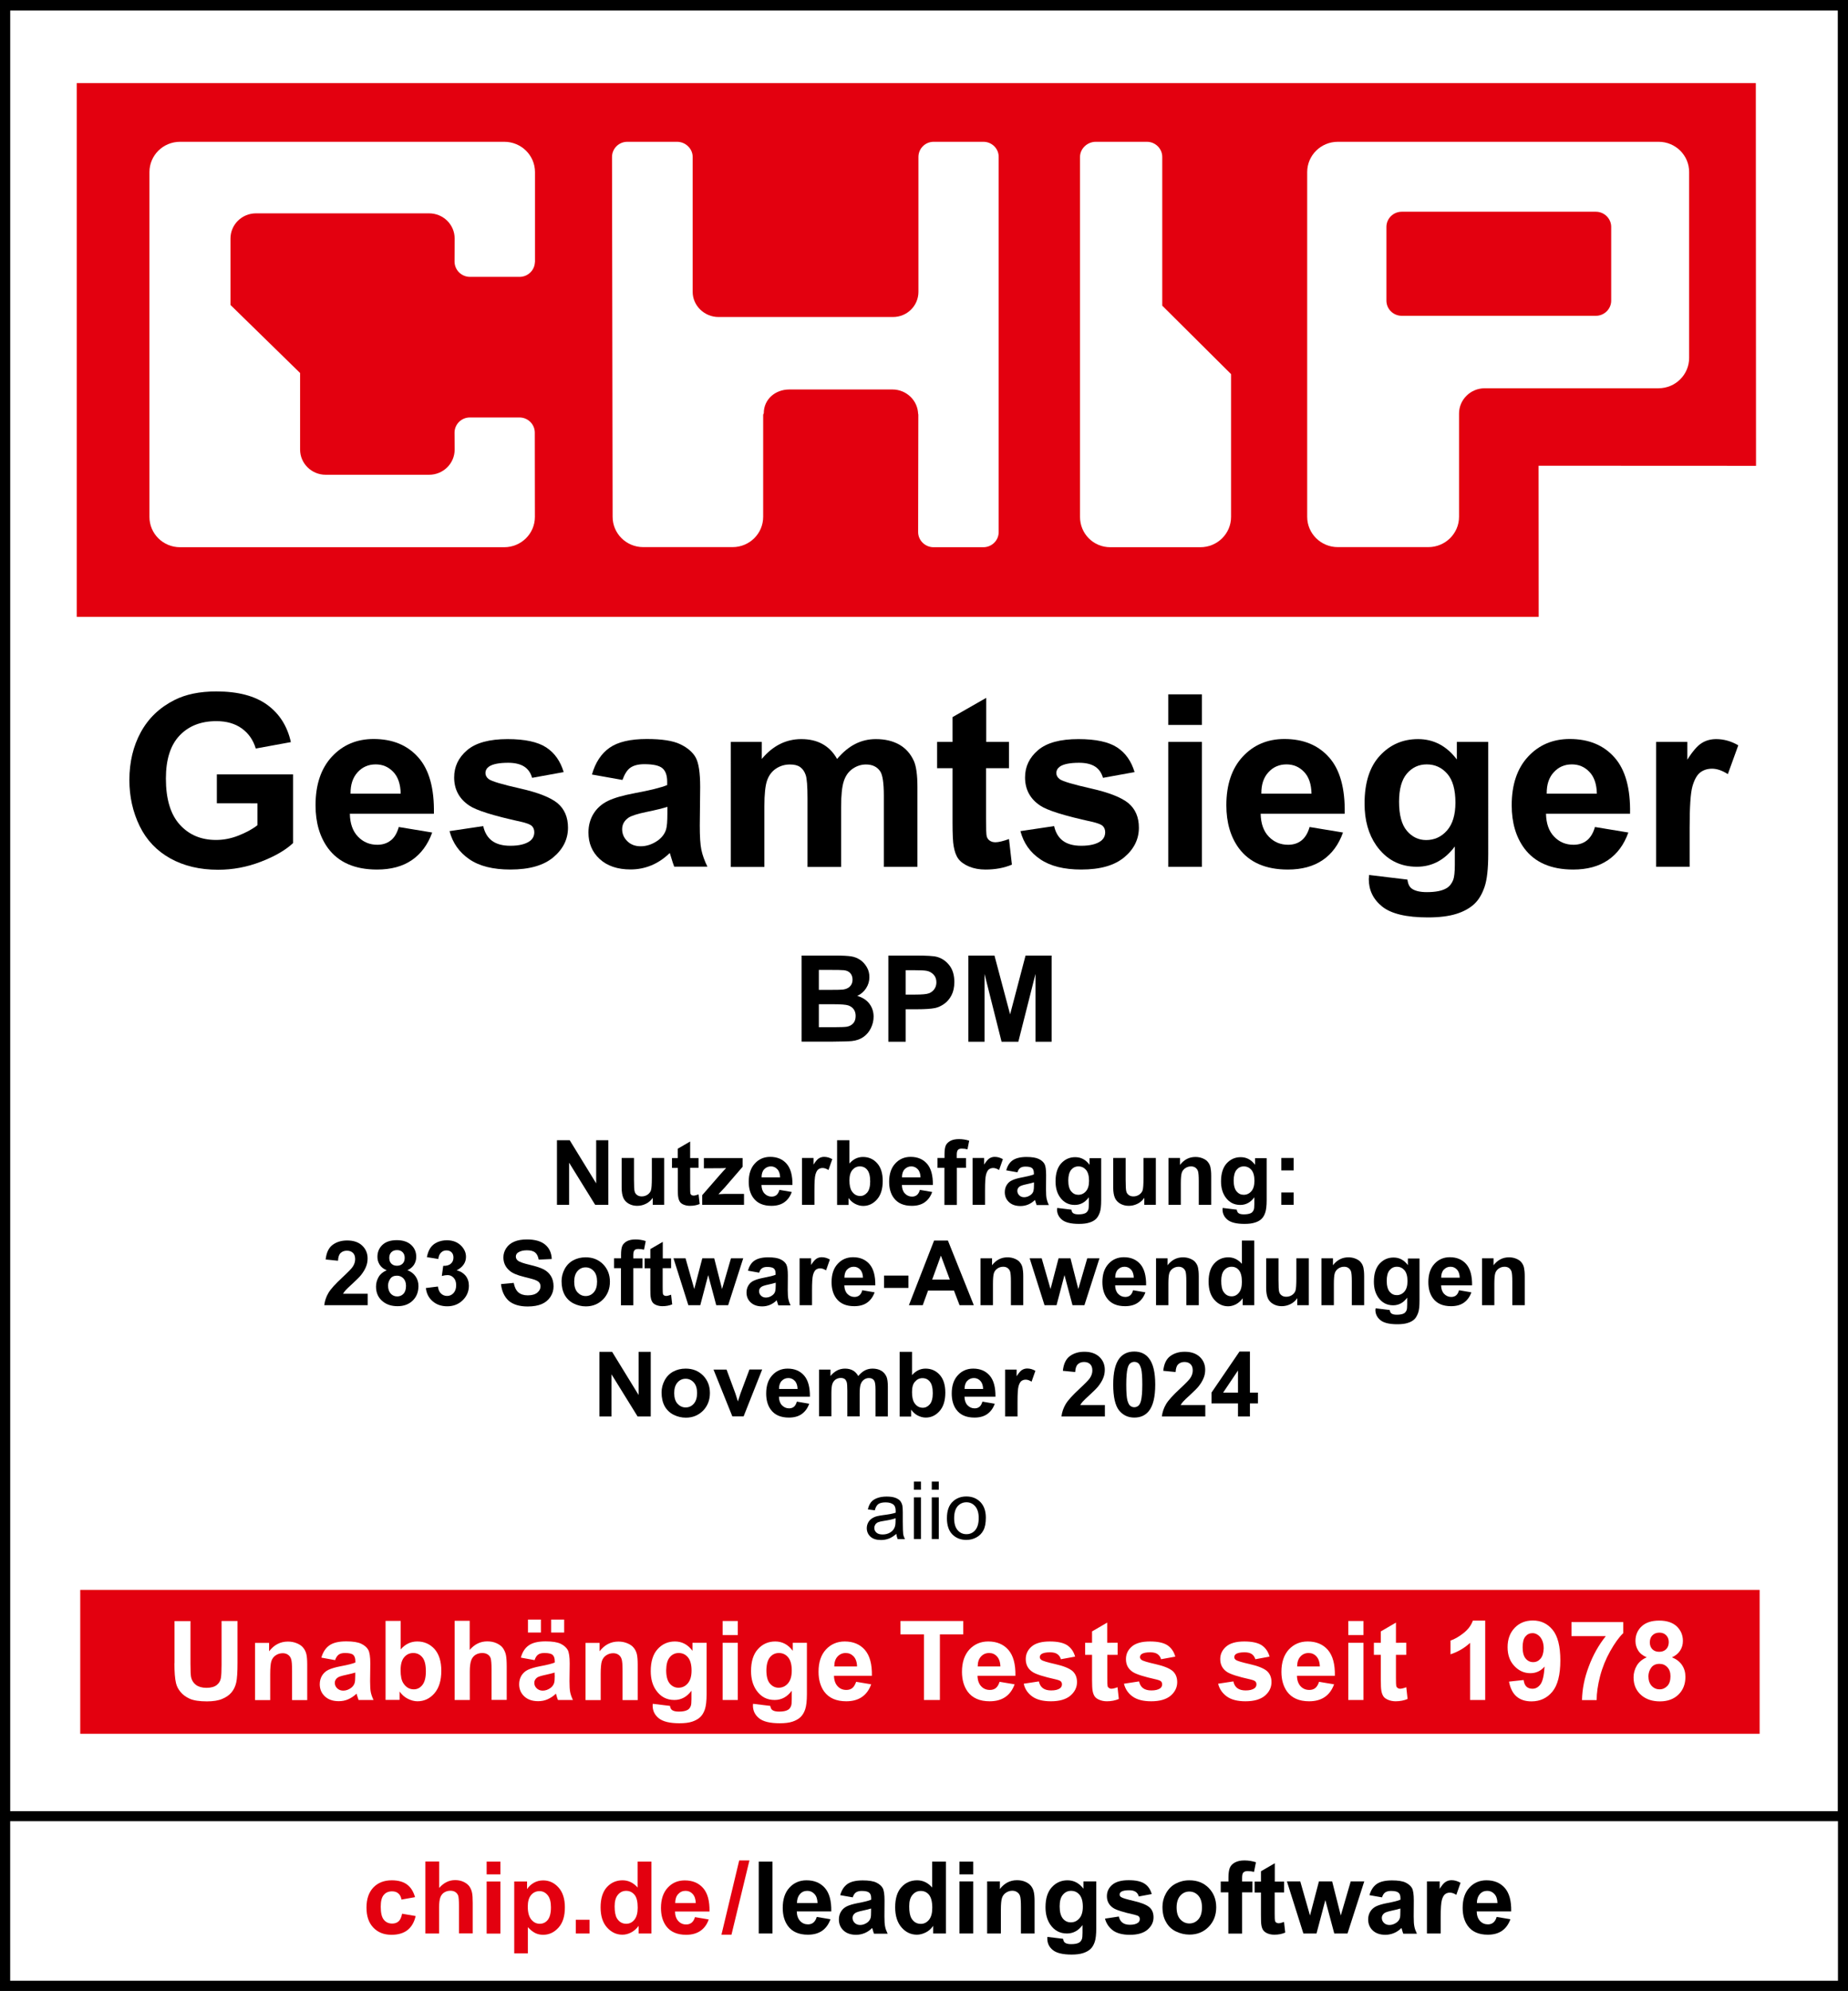 <?xml version="1.0" encoding="utf-8"?>
<!-- Generator: Adobe Illustrator 29.5.1, SVG Export Plug-In . SVG Version: 9.03 Build 0)  -->
<svg version="1.1" id="Ebene_1" xmlns="http://www.w3.org/2000/svg" xmlns:xlink="http://www.w3.org/1999/xlink" x="0px" y="0px"
	 viewBox="0 0 184.25 198.43" style="enable-background:new 0 0 184.25 198.43;" xml:space="preserve">
<rect x="0" y="0" width="184.25" height="198.43" fill="#333333" stroke="none"/>
<style type="text/css">
	.st0{fill:#FFFFFF;}
	.st1{fill:none;stroke:#000000;stroke-miterlimit:10;}
	.st2{clip-path:url(#SVGID_00000158024484638006325550000000207912896298781068_);fill:none;stroke:#000000;stroke-miterlimit:10;}
	.st3{fill:#E3000F;}
	.st4{clip-path:url(#SVGID_00000161599446944785382130000008858532513609529523_);fill:#FFFFFF;}
	.st5{clip-path:url(#SVGID_00000029031112481758783730000018325208297168505487_);fill:#FFFFFF;}
	.st6{clip-path:url(#SVGID_00000070114715029829004200000005886267720671692204_);fill:#E3000F;}
</style>
<rect x="1" y="16.94" class="st0" width="183.25" height="180.98"/>
<rect x="0.5" class="st0" width="183.25" height="180.98"/>
<rect x="0.5" class="st1" width="183.25" height="180.98"/>
<g>
	<defs>
		<rect id="SVGID_1_" width="184.25" height="198.43"/>
	</defs>
	<clipPath id="SVGID_00000131335118874879548760000003276428253002279067_">
		<use xlink:href="#SVGID_1_"  style="overflow:visible;"/>
	</clipPath>
	
		<rect x="0.5" y="0.55" style="clip-path:url(#SVGID_00000131335118874879548760000003276428253002279067_);fill:none;stroke:#000000;stroke-miterlimit:10;" width="183.25" height="197.33"/>
</g>
<g>
	<g>
		<defs>
			<rect id="SVGID_00000101821471217419181290000010377098426173751461_" x="127.13" y="6.91" width="48.29" height="39.38"/>
		</defs>
		<clipPath id="SVGID_00000018935321958320591730000014353985637188776105_">
			<use xlink:href="#SVGID_00000101821471217419181290000010377098426173751461_"  style="overflow:visible;"/>
		</clipPath>
	</g>
</g>
<g>
</g>
<g>
</g>
<rect x="8" y="158.43" class="st3" width="167.44" height="14.34"/>
<g>
	<defs>
		<rect id="SVGID_00000129198447385970297120000009894278160376533940_" y="151.43" width="191.05" height="29.29"/>
	</defs>
	<clipPath id="SVGID_00000181808433254310522780000011752505474655652241_">
		<use xlink:href="#SVGID_00000129198447385970297120000009894278160376533940_"  style="overflow:visible;"/>
	</clipPath>
	<path style="clip-path:url(#SVGID_00000181808433254310522780000011752505474655652241_);fill:#FFFFFF;" d="M164.63,166.18
		c0.18-0.25,0.46-0.38,0.82-0.38c0.32,0,0.58,0.11,0.79,0.34c0.21,0.22,0.31,0.52,0.31,0.89c0,0.42-0.1,0.75-0.31,0.97
		s-0.46,0.34-0.77,0.34c-0.32,0-0.59-0.12-0.8-0.35c-0.21-0.23-0.32-0.56-0.32-0.97C164.36,166.71,164.45,166.43,164.63,166.18
		 M164.76,162.95c0.17-0.17,0.4-0.26,0.69-0.26c0.28,0,0.5,0.09,0.67,0.26c0.17,0.17,0.26,0.4,0.26,0.68c0,0.3-0.09,0.54-0.26,0.71
		s-0.4,0.26-0.69,0.26c-0.28,0-0.51-0.08-0.68-0.25s-0.26-0.4-0.26-0.7C164.5,163.35,164.58,163.12,164.76,162.95 M163.19,165.98
		c-0.21,0.36-0.32,0.75-0.32,1.17c0,0.77,0.28,1.38,0.84,1.83c0.48,0.38,1.07,0.56,1.79,0.56c0.77,0,1.39-0.23,1.85-0.68
		c0.46-0.45,0.69-1.04,0.69-1.77c0-0.44-0.11-0.83-0.34-1.17c-0.23-0.34-0.56-0.59-1-0.77c0.34-0.15,0.61-0.37,0.8-0.65
		c0.19-0.29,0.29-0.61,0.29-0.98c0-0.59-0.21-1.07-0.62-1.46c-0.41-0.38-1-0.57-1.74-0.57c-0.76,0-1.34,0.19-1.75,0.57
		c-0.41,0.38-0.62,0.87-0.62,1.46c0,0.34,0.09,0.66,0.27,0.95c0.18,0.29,0.46,0.51,0.85,0.68
		C163.73,165.35,163.4,165.62,163.19,165.98 M160.1,163.04c-0.71,0.89-1.28,1.9-1.7,3.04c-0.43,1.13-0.65,2.24-0.67,3.33h1.46
		c0-0.7,0.11-1.48,0.34-2.37c0.23-0.88,0.57-1.72,1.01-2.5c0.44-0.78,0.87-1.39,1.3-1.8v-1.1h-5.16v1.4H160.1z M153.59,165.29
		c-0.2,0.23-0.44,0.34-0.73,0.34c-0.3,0-0.55-0.12-0.75-0.36c-0.2-0.24-0.3-0.61-0.3-1.12c0-0.5,0.09-0.86,0.28-1.08
		c0.18-0.22,0.42-0.33,0.7-0.33c0.29,0,0.55,0.13,0.78,0.4c0.22,0.27,0.34,0.65,0.34,1.13
		C153.89,164.73,153.79,165.06,153.59,165.29 M151.2,169.05c0.38,0.33,0.88,0.49,1.49,0.49c0.85,0,1.55-0.32,2.08-0.96
		c0.53-0.64,0.8-1.68,0.8-3.12c0-1.41-0.26-2.43-0.77-3.05s-1.17-0.93-1.97-0.93c-0.73,0-1.34,0.24-1.81,0.73
		c-0.47,0.49-0.71,1.13-0.71,1.93c0,0.77,0.22,1.39,0.67,1.87c0.45,0.48,0.98,0.72,1.6,0.72c0.57,0,1.04-0.22,1.42-0.66
		c-0.06,0.9-0.2,1.5-0.42,1.78c-0.22,0.29-0.48,0.43-0.79,0.43c-0.25,0-0.45-0.07-0.6-0.21c-0.15-0.14-0.24-0.36-0.28-0.66
		l-1.46,0.16C150.58,168.23,150.82,168.72,151.2,169.05 M148.07,161.49h-1.22c-0.17,0.48-0.49,0.9-0.95,1.26
		c-0.46,0.36-0.89,0.6-1.28,0.73v1.37c0.75-0.25,1.4-0.63,1.95-1.14v5.69h1.51V161.49z M139.18,163.7v-2.01l-1.51,0.88v1.13h-0.69
		v1.2h0.69v2.49c0,0.53,0.02,0.89,0.05,1.06c0.04,0.25,0.11,0.44,0.21,0.59c0.1,0.15,0.26,0.26,0.48,0.35
		c0.22,0.09,0.46,0.14,0.74,0.14c0.44,0,0.84-0.08,1.19-0.23l-0.13-1.17c-0.26,0.1-0.47,0.15-0.61,0.15c-0.1,0-0.19-0.03-0.26-0.08
		c-0.07-0.05-0.11-0.11-0.13-0.19c-0.02-0.08-0.03-0.35-0.03-0.81v-2.3h1.03v-1.2H139.18z M135.94,163.7h-1.51v5.7h1.51V163.7z
		 M135.94,161.53h-1.51v1.4h1.51V161.53z M129.33,166.06c0-0.41,0.1-0.74,0.32-0.98c0.21-0.24,0.49-0.36,0.82-0.36
		c0.31,0,0.57,0.11,0.78,0.34c0.21,0.23,0.33,0.56,0.34,1H129.33z M131.14,168.21c-0.16,0.13-0.36,0.19-0.6,0.19
		c-0.35,0-0.64-0.12-0.87-0.37c-0.23-0.25-0.35-0.6-0.36-1.04h3.78c0.02-1.16-0.21-2.01-0.7-2.58c-0.49-0.56-1.16-0.84-2.01-0.84
		c-0.76,0-1.38,0.27-1.88,0.8c-0.49,0.54-0.74,1.28-0.74,2.22c0,0.79,0.19,1.45,0.56,1.97c0.48,0.65,1.21,0.97,2.2,0.97
		c0.63,0,1.15-0.14,1.57-0.43c0.42-0.29,0.72-0.71,0.92-1.26l-1.5-0.25C131.42,167.87,131.3,168.08,131.14,168.21 M122.33,169.06
		c0.45,0.32,1.07,0.47,1.85,0.47c0.86,0,1.5-0.19,1.94-0.56c0.44-0.38,0.65-0.83,0.65-1.35c0-0.48-0.16-0.85-0.47-1.12
		c-0.32-0.26-0.88-0.49-1.68-0.67c-0.8-0.18-1.27-0.32-1.41-0.43c-0.1-0.07-0.15-0.17-0.15-0.27c0-0.12,0.06-0.23,0.17-0.31
		c0.17-0.11,0.46-0.17,0.85-0.17c0.32,0,0.56,0.06,0.73,0.18c0.17,0.12,0.28,0.29,0.35,0.51l1.42-0.26c-0.14-0.5-0.4-0.87-0.78-1.13
		c-0.38-0.25-0.96-0.38-1.74-0.38c-0.82,0-1.42,0.17-1.81,0.51c-0.39,0.34-0.59,0.75-0.59,1.25c0,0.55,0.23,0.98,0.68,1.28
		c0.33,0.22,1.1,0.47,2.32,0.74c0.26,0.06,0.43,0.13,0.5,0.2c0.07,0.08,0.11,0.17,0.11,0.29c0,0.17-0.07,0.3-0.2,0.4
		c-0.2,0.14-0.49,0.21-0.88,0.21c-0.35,0-0.63-0.08-0.83-0.23c-0.2-0.15-0.33-0.38-0.39-0.67l-1.52,0.23
		C121.58,168.31,121.88,168.74,122.33,169.06 M112.93,169.06c0.45,0.32,1.07,0.47,1.85,0.47c0.86,0,1.5-0.19,1.94-0.56
		c0.44-0.38,0.65-0.83,0.65-1.35c0-0.48-0.16-0.85-0.47-1.12c-0.32-0.26-0.88-0.49-1.68-0.67c-0.8-0.18-1.27-0.32-1.41-0.43
		c-0.1-0.07-0.15-0.17-0.15-0.27c0-0.12,0.06-0.23,0.17-0.31c0.17-0.11,0.46-0.17,0.85-0.17c0.32,0,0.56,0.06,0.73,0.18
		c0.17,0.12,0.29,0.29,0.35,0.51l1.42-0.26c-0.14-0.5-0.4-0.87-0.78-1.13c-0.38-0.25-0.96-0.38-1.74-0.38
		c-0.82,0-1.43,0.17-1.82,0.51c-0.39,0.34-0.58,0.75-0.58,1.25c0,0.55,0.22,0.98,0.68,1.28c0.33,0.22,1.1,0.47,2.32,0.74
		c0.26,0.06,0.43,0.13,0.5,0.2c0.07,0.08,0.11,0.17,0.11,0.29c0,0.17-0.07,0.3-0.2,0.4c-0.2,0.14-0.49,0.21-0.88,0.21
		c-0.35,0-0.63-0.08-0.83-0.23c-0.2-0.15-0.33-0.38-0.39-0.67l-1.51,0.23C112.19,168.31,112.48,168.74,112.93,169.06 M110.39,163.7
		v-2.01l-1.51,0.88v1.13h-0.69v1.2h0.69v2.49c0,0.53,0.02,0.89,0.05,1.06c0.04,0.25,0.11,0.44,0.21,0.59
		c0.1,0.15,0.26,0.26,0.48,0.35c0.22,0.09,0.46,0.14,0.74,0.14c0.44,0,0.84-0.08,1.19-0.23l-0.13-1.17
		c-0.26,0.1-0.47,0.15-0.61,0.15c-0.1,0-0.18-0.03-0.25-0.08c-0.07-0.05-0.12-0.11-0.13-0.19c-0.02-0.08-0.03-0.35-0.03-0.81v-2.3
		h1.03v-1.2H110.39z M102.93,169.06c0.45,0.32,1.07,0.47,1.85,0.47c0.86,0,1.5-0.19,1.94-0.56c0.44-0.38,0.66-0.83,0.66-1.35
		c0-0.48-0.16-0.85-0.47-1.12c-0.32-0.26-0.88-0.49-1.68-0.67c-0.8-0.18-1.27-0.32-1.41-0.43c-0.1-0.07-0.15-0.17-0.15-0.27
		c0-0.12,0.06-0.23,0.17-0.31c0.17-0.11,0.46-0.17,0.85-0.17c0.32,0,0.56,0.06,0.73,0.18c0.17,0.12,0.29,0.29,0.35,0.51l1.42-0.26
		c-0.14-0.5-0.4-0.87-0.78-1.13c-0.38-0.25-0.96-0.38-1.74-0.38c-0.82,0-1.43,0.17-1.82,0.51c-0.39,0.34-0.58,0.75-0.58,1.25
		c0,0.55,0.22,0.98,0.68,1.28c0.32,0.22,1.1,0.47,2.32,0.74c0.26,0.06,0.43,0.13,0.5,0.2c0.07,0.08,0.11,0.17,0.11,0.29
		c0,0.17-0.07,0.3-0.2,0.4c-0.2,0.14-0.49,0.21-0.88,0.21c-0.35,0-0.63-0.08-0.83-0.23c-0.2-0.15-0.33-0.38-0.39-0.67l-1.51,0.23
		C102.18,168.31,102.48,168.74,102.93,169.06 M97.48,166.06c0-0.41,0.1-0.74,0.32-0.98c0.21-0.24,0.49-0.36,0.82-0.36
		c0.31,0,0.57,0.11,0.78,0.34c0.21,0.23,0.33,0.56,0.34,1H97.48z M99.29,168.21c-0.16,0.13-0.36,0.19-0.6,0.19
		c-0.35,0-0.64-0.12-0.87-0.37c-0.23-0.25-0.35-0.6-0.36-1.04h3.78c0.02-1.16-0.21-2.01-0.7-2.58c-0.49-0.56-1.16-0.84-2.01-0.84
		c-0.76,0-1.38,0.27-1.88,0.8c-0.49,0.54-0.74,1.28-0.74,2.22c0,0.79,0.19,1.45,0.56,1.97c0.48,0.65,1.21,0.97,2.2,0.97
		c0.63,0,1.15-0.14,1.57-0.43c0.42-0.29,0.72-0.71,0.92-1.26l-1.5-0.25C99.57,167.87,99.45,168.08,99.29,168.21 M93.71,169.4v-6.54
		h2.33v-1.33h-6.26v1.33h2.34v6.54H93.71z M83.18,166.06c0-0.41,0.1-0.74,0.32-0.98c0.22-0.24,0.49-0.36,0.82-0.36
		c0.31,0,0.57,0.11,0.79,0.34c0.21,0.23,0.33,0.56,0.34,1H83.18z M84.98,168.21c-0.16,0.13-0.36,0.19-0.6,0.19
		c-0.35,0-0.64-0.12-0.87-0.37c-0.23-0.25-0.35-0.6-0.36-1.04h3.78c0.02-1.16-0.21-2.01-0.7-2.58c-0.49-0.56-1.16-0.84-2.01-0.84
		c-0.75,0-1.38,0.27-1.87,0.8c-0.5,0.54-0.74,1.28-0.74,2.22c0,0.79,0.19,1.45,0.56,1.97c0.48,0.65,1.21,0.97,2.2,0.97
		c0.63,0,1.15-0.14,1.57-0.43c0.42-0.29,0.72-0.71,0.92-1.26l-1.5-0.25C85.26,167.87,85.14,168.08,84.98,168.21 M76.77,165.14
		c0.23-0.28,0.53-0.42,0.89-0.42c0.37,0,0.68,0.14,0.92,0.43c0.24,0.29,0.36,0.73,0.36,1.32c0,0.57-0.13,0.99-0.38,1.28
		c-0.25,0.29-0.57,0.43-0.93,0.43c-0.34,0-0.63-0.14-0.87-0.42c-0.24-0.28-0.35-0.72-0.35-1.33
		C76.42,165.85,76.54,165.42,76.77,165.14 M75.07,169.96c0,0.51,0.2,0.93,0.61,1.26c0.4,0.33,1.09,0.5,2.06,0.5
		c0.51,0,0.94-0.05,1.27-0.16c0.33-0.11,0.6-0.26,0.8-0.45c0.2-0.19,0.36-0.45,0.47-0.78c0.11-0.33,0.17-0.84,0.17-1.51v-5.12h-1.41
		v0.8c-0.46-0.62-1.04-0.93-1.75-0.93c-0.68,0-1.26,0.25-1.72,0.76c-0.46,0.5-0.69,1.24-0.69,2.19c0,0.76,0.18,1.4,0.53,1.91
		c0.45,0.65,1.05,0.97,1.82,0.97c0.69,0,1.26-0.31,1.71-0.92v0.83c0,0.34-0.02,0.57-0.07,0.69c-0.07,0.18-0.17,0.3-0.3,0.38
		c-0.2,0.12-0.49,0.18-0.89,0.18c-0.31,0-0.53-0.05-0.68-0.16c-0.1-0.07-0.17-0.21-0.2-0.41l-1.72-0.21
		C75.07,169.85,75.07,169.91,75.07,169.96 M73.56,163.7h-1.51v5.7h1.51V163.7z M73.56,161.53h-1.51v1.4h1.51V161.53z M66.78,165.14
		c0.23-0.28,0.53-0.42,0.89-0.42c0.37,0,0.68,0.14,0.92,0.43c0.24,0.29,0.36,0.73,0.36,1.32c0,0.57-0.13,0.99-0.38,1.28
		c-0.25,0.29-0.56,0.43-0.93,0.43c-0.34,0-0.63-0.14-0.87-0.42c-0.23-0.28-0.35-0.72-0.35-1.33
		C66.43,165.85,66.54,165.42,66.78,165.14 M65.07,169.96c0,0.51,0.2,0.93,0.61,1.26c0.41,0.33,1.09,0.5,2.06,0.5
		c0.51,0,0.94-0.05,1.27-0.16c0.33-0.11,0.6-0.26,0.8-0.45c0.2-0.19,0.36-0.45,0.47-0.78c0.11-0.33,0.17-0.84,0.17-1.51v-5.12h-1.41
		v0.8c-0.46-0.62-1.04-0.93-1.75-0.93c-0.68,0-1.26,0.25-1.72,0.76c-0.46,0.5-0.69,1.24-0.69,2.19c0,0.76,0.17,1.4,0.53,1.91
		c0.45,0.65,1.06,0.97,1.82,0.97c0.69,0,1.26-0.31,1.71-0.92v0.83c0,0.34-0.02,0.57-0.07,0.69c-0.07,0.18-0.17,0.3-0.3,0.38
		c-0.2,0.12-0.49,0.18-0.89,0.18c-0.31,0-0.53-0.05-0.68-0.16c-0.1-0.07-0.17-0.21-0.2-0.41l-1.72-0.21
		C65.07,169.85,65.07,169.91,65.07,169.96 M63.58,165.86c0-0.44-0.03-0.78-0.08-1.01c-0.06-0.24-0.15-0.45-0.3-0.63
		c-0.14-0.19-0.35-0.34-0.63-0.46c-0.28-0.12-0.58-0.18-0.91-0.18c-0.76,0-1.38,0.32-1.88,0.97v-0.84h-1.4v5.7h1.51v-2.58
		c0-0.64,0.04-1.07,0.12-1.31c0.08-0.24,0.22-0.43,0.43-0.57c0.21-0.14,0.44-0.21,0.7-0.21c0.2,0,0.38,0.05,0.52,0.15
		c0.15,0.1,0.25,0.24,0.31,0.42c0.07,0.18,0.1,0.58,0.1,1.19v2.91h1.51V165.86z M56.25,161.39h-1.3v1.29h1.3V161.39z M53.93,161.39
		h-1.29v1.29h1.29V161.39z M55.31,166.96c0,0.36-0.02,0.61-0.06,0.74c-0.06,0.2-0.18,0.36-0.36,0.5c-0.25,0.18-0.51,0.27-0.78,0.27
		c-0.24,0-0.44-0.08-0.6-0.23c-0.16-0.15-0.24-0.34-0.24-0.55c0-0.21,0.1-0.39,0.29-0.53c0.13-0.09,0.4-0.17,0.82-0.26
		c0.42-0.09,0.72-0.17,0.92-0.23V166.96z M53.65,164.88c0.15-0.11,0.36-0.16,0.63-0.16c0.4,0,0.67,0.06,0.81,0.18
		c0.14,0.12,0.22,0.33,0.22,0.62v0.15c-0.27,0.11-0.76,0.24-1.47,0.37c-0.52,0.1-0.92,0.22-1.2,0.35c-0.28,0.13-0.49,0.33-0.65,0.58
		c-0.15,0.25-0.23,0.54-0.23,0.86c0,0.49,0.17,0.89,0.51,1.21c0.34,0.32,0.8,0.48,1.39,0.48c0.33,0,0.65-0.06,0.94-0.19
		c0.29-0.13,0.57-0.31,0.83-0.56c0.01,0.03,0.03,0.09,0.05,0.18c0.06,0.2,0.1,0.35,0.15,0.45h1.49c-0.13-0.27-0.22-0.53-0.27-0.77
		c-0.05-0.24-0.07-0.61-0.07-1.11l0.02-1.76c0-0.66-0.07-1.11-0.2-1.35c-0.14-0.24-0.37-0.45-0.7-0.61
		c-0.33-0.16-0.83-0.24-1.5-0.24c-0.74,0-1.3,0.13-1.68,0.4c-0.38,0.26-0.64,0.67-0.79,1.22l1.37,0.25
		C53.38,165.17,53.5,164.99,53.65,164.88 M45.33,161.53v7.87h1.51v-2.86c0-0.48,0.05-0.84,0.14-1.09s0.24-0.43,0.43-0.55
		c0.2-0.12,0.42-0.18,0.67-0.18c0.22,0,0.4,0.05,0.54,0.14s0.25,0.22,0.3,0.38s0.09,0.54,0.09,1.14v3.01h1.51v-3.35
		c0-0.51-0.03-0.89-0.08-1.13c-0.05-0.24-0.15-0.46-0.29-0.67c-0.14-0.2-0.35-0.36-0.63-0.49c-0.28-0.13-0.59-0.19-0.94-0.19
		c-0.68,0-1.26,0.28-1.75,0.85v-2.9H45.33z M40.3,165.14c0.24-0.28,0.54-0.42,0.9-0.42c0.37,0,0.67,0.14,0.91,0.43
		c0.24,0.29,0.35,0.76,0.35,1.41c0,0.61-0.12,1.06-0.35,1.35c-0.23,0.29-0.52,0.43-0.85,0.43c-0.43,0-0.78-0.2-1.04-0.6
		c-0.19-0.28-0.28-0.72-0.28-1.31C39.94,165.85,40.06,165.42,40.3,165.14 M39.84,169.4v-0.84c0.23,0.32,0.5,0.56,0.82,0.72
		c0.32,0.16,0.64,0.25,0.96,0.25c0.66,0,1.23-0.26,1.69-0.79c0.46-0.53,0.69-1.28,0.69-2.25c0-0.94-0.23-1.66-0.68-2.17
		c-0.46-0.5-1.03-0.75-1.72-0.75c-0.64,0-1.19,0.26-1.65,0.79v-2.84h-1.51v7.87H39.84z M35.42,166.96c0,0.36-0.02,0.61-0.06,0.74
		c-0.06,0.2-0.18,0.36-0.36,0.5c-0.25,0.18-0.51,0.27-0.78,0.27c-0.24,0-0.44-0.08-0.6-0.23c-0.16-0.15-0.24-0.34-0.24-0.55
		c0-0.21,0.1-0.39,0.3-0.53c0.13-0.09,0.4-0.17,0.82-0.26c0.42-0.09,0.73-0.17,0.92-0.23V166.96z M33.77,164.88
		c0.15-0.11,0.36-0.16,0.63-0.16c0.4,0,0.67,0.06,0.81,0.18c0.14,0.12,0.22,0.33,0.22,0.62v0.15c-0.27,0.11-0.76,0.24-1.47,0.37
		c-0.52,0.1-0.92,0.22-1.2,0.35c-0.28,0.13-0.49,0.33-0.65,0.58c-0.15,0.25-0.23,0.54-0.23,0.86c0,0.49,0.17,0.89,0.51,1.21
		c0.34,0.32,0.8,0.48,1.39,0.48c0.33,0,0.65-0.06,0.94-0.19c0.29-0.13,0.57-0.31,0.83-0.56c0.01,0.03,0.03,0.09,0.05,0.18
		c0.06,0.2,0.11,0.35,0.15,0.45h1.49c-0.13-0.27-0.22-0.53-0.27-0.77c-0.05-0.24-0.07-0.61-0.07-1.11l0.02-1.76
		c0-0.66-0.07-1.11-0.2-1.35c-0.13-0.24-0.37-0.45-0.7-0.61s-0.83-0.24-1.5-0.24c-0.74,0-1.3,0.13-1.68,0.4s-0.64,0.67-0.8,1.22
		l1.37,0.25C33.5,165.17,33.62,164.99,33.77,164.88 M30.63,165.86c0-0.44-0.03-0.78-0.08-1.01c-0.06-0.24-0.15-0.45-0.3-0.63
		c-0.14-0.19-0.35-0.34-0.63-0.46c-0.28-0.12-0.58-0.18-0.91-0.18c-0.76,0-1.38,0.32-1.88,0.97v-0.84h-1.4v5.7h1.51v-2.58
		c0-0.64,0.04-1.07,0.12-1.31c0.08-0.24,0.22-0.43,0.43-0.57c0.21-0.14,0.44-0.21,0.7-0.21c0.2,0,0.38,0.05,0.52,0.15
		c0.15,0.1,0.25,0.24,0.31,0.42c0.07,0.18,0.1,0.58,0.1,1.19v2.91h1.51V165.86z M17.39,165.73c0,0.88,0.05,1.55,0.16,2
		c0.07,0.3,0.22,0.6,0.45,0.87c0.23,0.28,0.53,0.5,0.92,0.68c0.39,0.17,0.96,0.26,1.71,0.26c0.62,0,1.13-0.08,1.51-0.24
		c0.39-0.16,0.7-0.37,0.93-0.64c0.23-0.27,0.39-0.6,0.48-0.99s0.13-1.06,0.13-2v-4.14h-1.59v4.36c0,0.62-0.02,1.07-0.07,1.34
		c-0.05,0.27-0.18,0.5-0.41,0.68c-0.23,0.18-0.57,0.28-1.02,0.28c-0.44,0-0.79-0.1-1.05-0.29c-0.26-0.2-0.42-0.45-0.49-0.78
		c-0.04-0.2-0.06-0.64-0.06-1.32v-4.26h-1.59V165.73z"/>
</g>
<polygon class="st3" points="7.65,8.28 7.65,61.47 153.41,61.47 153.4,46.41 175.08,46.42 175.06,8.28 "/>
<g>
	<defs>
		<rect id="SVGID_00000016768114562652266670000003003688988270719106_" x="5.9" y="7.13" width="169.19" height="54.34"/>
	</defs>
	<clipPath id="SVGID_00000023245824828907264530000012704663143500784312_">
		<use xlink:href="#SVGID_00000016768114562652266670000003003688988270719106_"  style="overflow:visible;"/>
	</clipPath>
	<path style="clip-path:url(#SVGID_00000023245824828907264530000012704663143500784312_);fill:#FFFFFF;" d="M46.86,27.59h4.94
		c0.83,0,1.51-0.66,1.53-1.47h0.01v-8.97c0-1.67-1.37-3.02-3.06-3.02H17.95c-1.69,0-3.05,1.35-3.05,3.02v34.36
		c0,1.67,1.36,3.02,3.05,3.02h32.32c1.69,0,3.06-1.35,3.06-3.02l-0.01-8.4c0-0.83-0.68-1.51-1.53-1.51h-4.94
		c-0.85,0-1.53,0.68-1.53,1.51l0.01,1.69c0,1.39-1.14,2.51-2.55,2.51H32.47c-1.41,0-2.55-1.13-2.55-2.51v-7.63l-6.94-6.78v-6.62
		c0-1.39,1.14-2.51,2.54-2.51h17.26c1.41,0,2.55,1.12,2.55,2.51l-0.01,2.31C45.33,26.91,46.01,27.59,46.86,27.59"/>
	<path style="clip-path:url(#SVGID_00000023245824828907264530000012704663143500784312_);fill:#FFFFFF;" d="M98.05,14.13h-4.96
		c-0.85,0-1.52,0.68-1.52,1.51v13.44c0,1.39-1.13,2.51-2.54,2.51H71.64c-1.4,0-2.58-1.12-2.58-2.51V15.64
		c0-0.83-0.71-1.51-1.56-1.51h-4.96c-0.84,0-1.52,0.68-1.52,1.51l0.06,35.86c0,1.67,1.37,3.02,3.05,3.02h8.91
		c1.69,0,3.05-1.35,3.05-3.02V41.32l0.06-0.14c0-1.39,1.14-2.37,2.55-2.37h10.28c1.4,0,2.56,1.12,2.56,2.51l0.02-0.14l-0.02,11.84
		c0,0.83,0.7,1.51,1.54,1.51h4.96c0.84,0,1.53-0.67,1.53-1.51V15.64C99.58,14.81,98.89,14.13,98.05,14.13"/>
	<path style="clip-path:url(#SVGID_00000023245824828907264530000012704663143500784312_);fill:#FFFFFF;" d="M115.88,30.46V15.64
		c0-0.83-0.69-1.51-1.53-1.51h-5.1c-0.84,0-1.57,0.68-1.57,1.51v35.87c0,1.67,1.33,3.02,3.02,3.02h8.98c1.69,0,3.06-1.35,3.06-3.02
		V37.28L115.88,30.46z"/>
	<path style="clip-path:url(#SVGID_00000023245824828907264530000012704663143500784312_);fill:#FFFFFF;" d="M160.64,29.96
		c0,0.83-0.69,1.51-1.53,1.51h-19.35c-0.84,0-1.53-0.67-1.53-1.51v-7.35c0-0.83,0.68-1.51,1.53-1.51h19.35
		c0.84,0,1.53,0.68,1.53,1.51V29.96z M165.37,14.13h-31.99c-1.68,0-3.05,1.35-3.05,3.02v34.35c0,1.67,1.37,3.02,3.05,3.02h9.03
		c1.68,0,3.06-1.35,3.06-3.02V41.21c0-1.39,1.15-2.52,2.56-2.52h17.33c1.69,0,3.05-1.36,3.05-3.02V17.15
		C168.42,15.49,167.06,14.13,165.37,14.13"/>
</g>
<g>
	<path d="M55.53,120.06v-6.44h1.27l2.64,4.3v-4.3h1.21v6.44h-1.31l-2.6-4.2v4.2H55.53z"/>
	<path d="M65.08,120.06v-0.7c-0.17,0.25-0.39,0.45-0.67,0.59c-0.28,0.14-0.57,0.21-0.88,0.21c-0.31,0-0.59-0.07-0.84-0.21
		c-0.25-0.14-0.43-0.33-0.54-0.58c-0.11-0.25-0.17-0.59-0.17-1.03v-2.95h1.23v2.14c0,0.66,0.02,1.06,0.07,1.21
		c0.04,0.15,0.13,0.27,0.25,0.35c0.12,0.09,0.27,0.13,0.46,0.13c0.21,0,0.4-0.06,0.57-0.17c0.17-0.12,0.28-0.26,0.34-0.43
		c0.06-0.17,0.09-0.59,0.09-1.26v-1.97h1.23v4.67H65.08z"/>
	<path d="M69.65,115.39v0.98h-0.84v1.88c0,0.38,0.01,0.6,0.02,0.67c0.02,0.06,0.05,0.12,0.11,0.16c0.06,0.04,0.13,0.06,0.21,0.06
		c0.11,0,0.28-0.04,0.5-0.12l0.11,0.96c-0.29,0.12-0.61,0.18-0.98,0.18c-0.22,0-0.42-0.04-0.6-0.11c-0.18-0.07-0.31-0.17-0.39-0.29
		c-0.08-0.12-0.14-0.28-0.17-0.48c-0.03-0.14-0.04-0.43-0.04-0.87v-2.03H67v-0.98h0.57v-0.93l1.24-0.72v1.65H69.65z"/>
	<path d="M70.01,120.06v-0.96l1.75-2.01c0.29-0.33,0.5-0.56,0.64-0.7c-0.14,0.01-0.33,0.02-0.57,0.02l-1.65,0.01v-1.02h3.86v0.87
		l-1.78,2.06L71.63,119c0.34-0.02,0.56-0.03,0.64-0.03h1.91v1.09H70.01z"/>
	<path d="M77.71,118.57l1.23,0.21c-0.16,0.45-0.41,0.79-0.75,1.03c-0.34,0.24-0.77,0.35-1.28,0.35c-0.81,0-1.41-0.26-1.8-0.79
		c-0.31-0.42-0.46-0.96-0.46-1.61c0-0.77,0.2-1.38,0.61-1.82c0.4-0.44,0.92-0.66,1.53-0.66c0.69,0,1.24,0.23,1.64,0.69
		c0.4,0.46,0.59,1.16,0.58,2.11h-3.09c0.01,0.37,0.11,0.65,0.3,0.85c0.19,0.2,0.43,0.31,0.71,0.31c0.19,0,0.36-0.05,0.49-0.16
		S77.64,118.81,77.71,118.57z M77.78,117.33c-0.01-0.36-0.1-0.63-0.28-0.82c-0.18-0.19-0.39-0.28-0.64-0.28
		c-0.27,0-0.49,0.1-0.67,0.29s-0.26,0.46-0.26,0.8H77.78z"/>
	<path d="M81.19,120.06h-1.23v-4.67h1.15v0.66c0.2-0.31,0.37-0.52,0.53-0.62s0.33-0.15,0.53-0.15c0.28,0,0.55,0.08,0.81,0.23
		l-0.38,1.08c-0.21-0.13-0.4-0.2-0.58-0.2c-0.17,0-0.32,0.05-0.44,0.14c-0.12,0.1-0.21,0.27-0.28,0.52c-0.07,0.25-0.1,0.77-0.1,1.56
		V120.06z"/>
	<path d="M83.46,120.06v-6.44h1.23v2.32c0.38-0.43,0.83-0.65,1.35-0.65c0.57,0,1.04,0.21,1.41,0.62c0.37,0.41,0.56,1,0.56,1.77
		c0,0.8-0.19,1.41-0.57,1.84c-0.38,0.43-0.84,0.65-1.38,0.65c-0.27,0-0.53-0.07-0.79-0.2c-0.26-0.13-0.48-0.33-0.67-0.59v0.69H83.46
		z M84.69,117.62c0,0.48,0.08,0.84,0.23,1.07c0.21,0.33,0.5,0.49,0.85,0.49c0.27,0,0.5-0.12,0.7-0.35c0.19-0.23,0.29-0.6,0.29-1.1
		c0-0.53-0.1-0.92-0.29-1.15c-0.19-0.24-0.44-0.35-0.74-0.35c-0.3,0-0.54,0.12-0.74,0.35C84.79,116.81,84.69,117.16,84.69,117.62z"
		/>
	<path d="M91.71,118.57l1.23,0.21c-0.16,0.45-0.41,0.79-0.75,1.03c-0.34,0.24-0.77,0.35-1.28,0.35c-0.81,0-1.41-0.26-1.8-0.79
		c-0.31-0.42-0.46-0.96-0.46-1.61c0-0.77,0.2-1.38,0.61-1.82c0.4-0.44,0.92-0.66,1.53-0.66c0.69,0,1.24,0.23,1.64,0.69
		c0.4,0.46,0.59,1.16,0.58,2.11h-3.09c0.01,0.37,0.11,0.65,0.3,0.85c0.19,0.2,0.43,0.31,0.71,0.31c0.19,0,0.36-0.05,0.49-0.16
		S91.65,118.81,91.71,118.57z M91.78,117.33c-0.01-0.36-0.1-0.63-0.28-0.82c-0.18-0.19-0.39-0.28-0.64-0.28
		c-0.27,0-0.49,0.1-0.67,0.29s-0.26,0.46-0.26,0.8H91.78z"/>
	<path d="M93.48,115.39h0.69v-0.35c0-0.39,0.04-0.69,0.12-0.88c0.08-0.19,0.24-0.35,0.46-0.47c0.22-0.12,0.51-0.18,0.85-0.18
		c0.35,0,0.7,0.05,1.03,0.16l-0.17,0.86c-0.2-0.05-0.38-0.07-0.57-0.07c-0.18,0-0.31,0.04-0.38,0.13c-0.08,0.08-0.12,0.24-0.12,0.48
		v0.33h0.92v0.97H95.4v3.7h-1.24v-3.7h-0.69V115.39z"/>
	<path d="M98.2,120.06h-1.23v-4.67h1.15v0.66c0.2-0.31,0.37-0.52,0.53-0.62c0.16-0.1,0.33-0.15,0.53-0.15
		c0.28,0,0.55,0.08,0.81,0.23l-0.38,1.08c-0.21-0.13-0.4-0.2-0.58-0.2c-0.17,0-0.32,0.05-0.44,0.14c-0.12,0.1-0.21,0.27-0.28,0.52
		c-0.07,0.25-0.1,0.77-0.1,1.56V120.06z"/>
	<path d="M101.44,116.82l-1.12-0.2c0.13-0.45,0.34-0.79,0.65-1s0.76-0.33,1.37-0.33c0.55,0,0.96,0.07,1.23,0.2
		c0.27,0.13,0.46,0.3,0.57,0.5c0.11,0.2,0.16,0.57,0.16,1.11l-0.01,1.44c0,0.41,0.02,0.71,0.06,0.91c0.04,0.19,0.11,0.4,0.22,0.63
		h-1.22c-0.03-0.08-0.07-0.2-0.12-0.37c-0.02-0.07-0.04-0.12-0.04-0.14c-0.21,0.21-0.44,0.36-0.68,0.46
		c-0.24,0.1-0.5,0.15-0.77,0.15c-0.48,0-0.86-0.13-1.14-0.39c-0.28-0.26-0.42-0.59-0.42-0.99c0-0.26,0.06-0.5,0.19-0.71
		c0.13-0.21,0.3-0.37,0.53-0.47c0.23-0.11,0.55-0.21,0.98-0.29c0.58-0.11,0.98-0.21,1.2-0.3v-0.12c0-0.24-0.06-0.41-0.18-0.51
		c-0.12-0.1-0.34-0.15-0.66-0.15c-0.22,0-0.39,0.04-0.51,0.13C101.61,116.45,101.51,116.6,101.44,116.82z M103.09,117.82
		c-0.16,0.05-0.41,0.12-0.75,0.19c-0.34,0.07-0.57,0.15-0.67,0.22c-0.16,0.11-0.24,0.26-0.24,0.43c0,0.17,0.06,0.32,0.19,0.45
		s0.29,0.19,0.49,0.19c0.22,0,0.43-0.07,0.64-0.22c0.15-0.11,0.25-0.25,0.29-0.41c0.03-0.11,0.05-0.31,0.05-0.6V117.82z"/>
	<path d="M105.41,120.37l1.41,0.17c0.02,0.16,0.08,0.28,0.16,0.34c0.12,0.09,0.3,0.13,0.55,0.13c0.32,0,0.56-0.05,0.72-0.14
		c0.11-0.07,0.19-0.17,0.25-0.31c0.04-0.1,0.06-0.29,0.06-0.57v-0.68c-0.37,0.5-0.83,0.76-1.4,0.76c-0.63,0-1.12-0.26-1.49-0.79
		c-0.29-0.42-0.43-0.94-0.43-1.56c0-0.78,0.19-1.38,0.56-1.79c0.38-0.41,0.84-0.62,1.4-0.62c0.58,0,1.05,0.25,1.43,0.76v-0.66h1.16
		v4.19c0,0.55-0.04,0.96-0.14,1.23s-0.22,0.49-0.38,0.64s-0.38,0.28-0.66,0.36c-0.27,0.09-0.62,0.13-1.04,0.13
		c-0.79,0-1.35-0.14-1.68-0.41c-0.33-0.27-0.5-0.61-0.5-1.03C105.4,120.47,105.4,120.42,105.41,120.37z M106.51,117.63
		c0,0.5,0.1,0.86,0.29,1.09c0.19,0.23,0.43,0.34,0.71,0.34c0.3,0,0.56-0.12,0.76-0.35c0.21-0.24,0.31-0.58,0.31-1.05
		c0-0.48-0.1-0.84-0.3-1.08c-0.2-0.23-0.45-0.35-0.76-0.35c-0.3,0-0.54,0.12-0.73,0.35C106.61,116.81,106.51,117.16,106.51,117.63z"
		/>
	<path d="M114.09,120.06v-0.7c-0.17,0.25-0.39,0.45-0.67,0.59c-0.28,0.14-0.57,0.21-0.88,0.21c-0.31,0-0.59-0.07-0.84-0.21
		c-0.25-0.14-0.43-0.33-0.54-0.58c-0.11-0.25-0.17-0.59-0.17-1.03v-2.95h1.24v2.14c0,0.66,0.02,1.06,0.07,1.21
		c0.04,0.15,0.13,0.27,0.25,0.35c0.12,0.09,0.27,0.13,0.46,0.13c0.21,0,0.4-0.06,0.57-0.17c0.17-0.12,0.28-0.26,0.34-0.43
		c0.06-0.17,0.09-0.59,0.09-1.26v-1.97h1.23v4.67H114.09z"/>
	<path d="M120.76,120.06h-1.24v-2.38c0-0.5-0.03-0.83-0.08-0.98c-0.05-0.15-0.14-0.26-0.26-0.35c-0.12-0.08-0.26-0.12-0.43-0.12
		c-0.21,0-0.41,0.06-0.58,0.18c-0.17,0.12-0.29,0.27-0.35,0.47c-0.06,0.19-0.09,0.55-0.09,1.07v2.11h-1.23v-4.67h1.15v0.69
		c0.41-0.53,0.92-0.79,1.54-0.79c0.27,0,0.52,0.05,0.75,0.15c0.23,0.1,0.4,0.22,0.51,0.38c0.12,0.15,0.2,0.33,0.24,0.52
		c0.04,0.19,0.07,0.47,0.07,0.83V120.06z"/>
	<path d="M121.9,120.37l1.41,0.17c0.02,0.16,0.08,0.28,0.16,0.34c0.12,0.09,0.3,0.13,0.55,0.13c0.32,0,0.56-0.05,0.73-0.14
		c0.11-0.07,0.19-0.17,0.25-0.31c0.04-0.1,0.06-0.29,0.06-0.57v-0.68c-0.37,0.5-0.83,0.76-1.4,0.76c-0.63,0-1.12-0.26-1.49-0.79
		c-0.29-0.42-0.43-0.94-0.43-1.56c0-0.78,0.19-1.38,0.56-1.79c0.38-0.41,0.84-0.62,1.4-0.62c0.58,0,1.05,0.25,1.43,0.76v-0.66h1.16
		v4.19c0,0.55-0.05,0.96-0.14,1.23s-0.22,0.49-0.38,0.64s-0.38,0.28-0.66,0.36c-0.27,0.09-0.62,0.13-1.04,0.13
		c-0.79,0-1.35-0.14-1.68-0.41c-0.33-0.27-0.5-0.61-0.5-1.03C121.9,120.47,121.9,120.42,121.9,120.37z M123,117.63
		c0,0.5,0.1,0.86,0.29,1.09c0.19,0.23,0.43,0.34,0.71,0.34c0.3,0,0.56-0.12,0.76-0.35c0.21-0.24,0.31-0.58,0.31-1.05
		c0-0.48-0.1-0.84-0.3-1.08c-0.2-0.23-0.45-0.35-0.76-0.35c-0.3,0-0.54,0.12-0.73,0.35C123.1,116.81,123,117.16,123,117.63z"/>
	<path d="M127.75,116.63v-1.24h1.23v1.24H127.75z M127.75,120.06v-1.23h1.23v1.23H127.75z"/>
	<path d="M36.66,128.91v1.15h-4.33c0.05-0.43,0.19-0.84,0.42-1.23c0.23-0.39,0.7-0.9,1.39-1.54c0.56-0.52,0.9-0.87,1.02-1.05
		c0.17-0.25,0.25-0.51,0.25-0.76c0-0.28-0.07-0.49-0.22-0.63c-0.15-0.15-0.35-0.22-0.61-0.22c-0.26,0-0.46,0.08-0.62,0.23
		s-0.24,0.41-0.26,0.77l-1.23-0.12c0.07-0.68,0.3-1.17,0.69-1.46c0.39-0.29,0.87-0.44,1.45-0.44c0.64,0,1.14,0.17,1.5,0.51
		c0.36,0.34,0.54,0.77,0.54,1.28c0,0.29-0.05,0.57-0.16,0.83c-0.1,0.26-0.27,0.54-0.49,0.82c-0.15,0.19-0.42,0.46-0.81,0.82
		s-0.64,0.59-0.74,0.71c-0.1,0.12-0.19,0.23-0.25,0.34H36.66z"/>
	<path d="M38.55,126.58c-0.32-0.13-0.55-0.32-0.7-0.56c-0.15-0.24-0.22-0.49-0.22-0.78c0-0.48,0.17-0.88,0.5-1.19
		s0.81-0.47,1.43-0.47c0.61,0,1.09,0.16,1.43,0.47c0.34,0.31,0.51,0.71,0.51,1.19c0,0.3-0.08,0.56-0.23,0.8
		c-0.16,0.23-0.37,0.41-0.65,0.53c0.36,0.14,0.63,0.35,0.82,0.63c0.19,0.28,0.28,0.59,0.28,0.95c0,0.6-0.19,1.08-0.57,1.45
		c-0.38,0.37-0.88,0.56-1.51,0.56c-0.59,0-1.07-0.15-1.46-0.46c-0.46-0.36-0.69-0.86-0.69-1.49c0-0.35,0.09-0.67,0.26-0.96
		C37.91,126.97,38.18,126.74,38.55,126.58z M38.69,128.1c0,0.34,0.09,0.61,0.26,0.8c0.17,0.19,0.39,0.29,0.65,0.29
		c0.25,0,0.47-0.09,0.63-0.27c0.17-0.18,0.25-0.45,0.25-0.79c0-0.3-0.08-0.54-0.25-0.73c-0.17-0.18-0.39-0.28-0.65-0.28
		c-0.3,0-0.53,0.1-0.67,0.31S38.69,127.86,38.69,128.1z M38.81,125.34c0,0.25,0.07,0.44,0.21,0.58c0.14,0.14,0.32,0.21,0.56,0.21
		c0.23,0,0.42-0.07,0.56-0.21c0.14-0.14,0.21-0.33,0.21-0.58c0-0.23-0.07-0.42-0.21-0.56c-0.14-0.14-0.32-0.21-0.55-0.21
		c-0.24,0-0.43,0.07-0.57,0.21S38.81,125.11,38.81,125.34z"/>
	<path d="M42.46,128.35l1.2-0.15c0.04,0.3,0.14,0.54,0.31,0.7c0.17,0.16,0.37,0.24,0.61,0.24c0.25,0,0.47-0.1,0.64-0.29
		c0.17-0.19,0.26-0.45,0.26-0.78c0-0.31-0.08-0.56-0.25-0.74s-0.37-0.27-0.61-0.27c-0.16,0-0.35,0.03-0.57,0.09l0.14-1.01
		c0.33,0.01,0.59-0.06,0.76-0.22c0.18-0.15,0.26-0.36,0.26-0.61c0-0.22-0.06-0.39-0.19-0.52s-0.3-0.19-0.51-0.19
		c-0.21,0-0.39,0.07-0.54,0.22c-0.15,0.15-0.24,0.36-0.27,0.64l-1.14-0.19c0.08-0.39,0.2-0.7,0.36-0.93
		c0.16-0.23,0.38-0.42,0.67-0.55c0.29-0.13,0.61-0.2,0.96-0.2c0.61,0,1.09,0.19,1.46,0.58c0.3,0.32,0.45,0.67,0.45,1.07
		c0,0.57-0.31,1.02-0.93,1.35c0.37,0.08,0.66,0.26,0.89,0.53c0.22,0.28,0.33,0.61,0.33,1c0,0.57-0.21,1.05-0.62,1.45
		c-0.41,0.4-0.93,0.6-1.54,0.6c-0.58,0-1.07-0.17-1.45-0.5C42.74,129.33,42.52,128.89,42.46,128.35z"/>
	<path d="M49.95,127.96l1.27-0.12c0.08,0.42,0.23,0.74,0.46,0.94c0.23,0.2,0.55,0.3,0.94,0.3c0.42,0,0.73-0.09,0.95-0.27
		c0.21-0.18,0.32-0.38,0.32-0.62c0-0.15-0.04-0.28-0.13-0.39c-0.09-0.11-0.25-0.2-0.47-0.28c-0.15-0.05-0.5-0.15-1.04-0.28
		c-0.7-0.17-1.19-0.38-1.47-0.64c-0.4-0.35-0.59-0.79-0.59-1.3c0-0.33,0.09-0.63,0.28-0.92c0.19-0.29,0.45-0.5,0.8-0.65
		c0.35-0.15,0.77-0.22,1.27-0.22c0.81,0,1.42,0.18,1.83,0.53c0.41,0.35,0.62,0.83,0.64,1.42l-1.3,0.06
		c-0.06-0.33-0.18-0.57-0.36-0.71c-0.18-0.15-0.46-0.22-0.82-0.22c-0.38,0-0.67,0.08-0.89,0.23c-0.14,0.1-0.21,0.23-0.21,0.4
		c0,0.15,0.06,0.28,0.19,0.39c0.16,0.14,0.56,0.28,1.2,0.43c0.63,0.15,1.1,0.3,1.4,0.46c0.3,0.16,0.54,0.38,0.71,0.66
		c0.17,0.28,0.26,0.62,0.26,1.03c0,0.37-0.1,0.72-0.31,1.04c-0.21,0.32-0.5,0.56-0.87,0.72c-0.38,0.16-0.84,0.24-1.4,0.24
		c-0.81,0-1.44-0.19-1.88-0.56C50.29,129.23,50.03,128.68,49.95,127.96z"/>
	<path d="M55.99,127.66c0-0.41,0.1-0.81,0.3-1.19s0.49-0.68,0.86-0.88c0.37-0.2,0.78-0.3,1.24-0.3c0.71,0,1.28,0.23,1.74,0.69
		c0.45,0.46,0.68,1.04,0.68,1.74c0,0.71-0.23,1.29-0.68,1.76c-0.46,0.46-1.03,0.7-1.72,0.7c-0.43,0-0.84-0.1-1.22-0.29
		s-0.68-0.48-0.89-0.85C56.09,128.65,55.99,128.2,55.99,127.66z M57.25,127.72c0,0.46,0.11,0.82,0.33,1.06s0.49,0.37,0.81,0.37
		s0.59-0.12,0.81-0.37s0.33-0.6,0.33-1.07c0-0.46-0.11-0.81-0.33-1.05s-0.49-0.37-0.81-0.37s-0.59,0.12-0.81,0.37
		S57.25,127.26,57.25,127.72z"/>
	<path d="M61.23,125.39h0.69v-0.35c0-0.39,0.04-0.69,0.12-0.88c0.08-0.19,0.24-0.35,0.46-0.47c0.22-0.12,0.51-0.18,0.85-0.18
		c0.35,0,0.7,0.05,1.03,0.16l-0.17,0.86c-0.2-0.05-0.39-0.07-0.57-0.07c-0.18,0-0.31,0.04-0.38,0.13c-0.08,0.08-0.12,0.24-0.12,0.48
		v0.33h0.92v0.97h-0.92v3.7h-1.23v-3.7h-0.69V125.39z"/>
	<path d="M66.91,125.39v0.98h-0.84v1.88c0,0.38,0.01,0.6,0.02,0.67c0.02,0.06,0.05,0.12,0.11,0.16c0.06,0.04,0.13,0.06,0.21,0.06
		c0.11,0,0.28-0.04,0.5-0.12l0.11,0.96c-0.29,0.12-0.61,0.18-0.98,0.18c-0.22,0-0.42-0.04-0.6-0.11c-0.18-0.07-0.31-0.17-0.39-0.29
		c-0.08-0.12-0.14-0.28-0.17-0.48c-0.03-0.14-0.04-0.43-0.04-0.87v-2.03h-0.57v-0.98h0.57v-0.93l1.24-0.72v1.65H66.91z"/>
	<path d="M68.63,130.06l-1.48-4.67h1.2l0.87,3.06l0.8-3.06h1.19l0.78,3.06l0.89-3.06h1.22l-1.5,4.67h-1.19l-0.8-3l-0.79,3H68.63z"/>
	<path d="M75.69,126.82l-1.12-0.2c0.13-0.45,0.34-0.79,0.65-1s0.76-0.33,1.37-0.33c0.55,0,0.96,0.07,1.23,0.2
		c0.27,0.13,0.46,0.3,0.57,0.5c0.11,0.2,0.16,0.57,0.16,1.11l-0.01,1.44c0,0.41,0.02,0.71,0.06,0.91c0.04,0.19,0.11,0.4,0.22,0.63
		H77.6c-0.03-0.08-0.07-0.2-0.12-0.37c-0.02-0.07-0.04-0.12-0.04-0.14c-0.21,0.21-0.44,0.36-0.68,0.46c-0.24,0.1-0.5,0.15-0.77,0.15
		c-0.48,0-0.86-0.13-1.14-0.39c-0.28-0.26-0.42-0.59-0.42-0.99c0-0.26,0.06-0.5,0.19-0.71c0.13-0.21,0.3-0.37,0.53-0.47
		c0.23-0.11,0.55-0.21,0.98-0.29c0.58-0.11,0.98-0.21,1.2-0.3v-0.12c0-0.24-0.06-0.41-0.18-0.51c-0.12-0.1-0.34-0.15-0.66-0.15
		c-0.22,0-0.39,0.04-0.51,0.13C75.86,126.45,75.76,126.6,75.69,126.82z M77.34,127.82c-0.16,0.05-0.41,0.12-0.75,0.19
		c-0.34,0.07-0.57,0.15-0.67,0.22c-0.16,0.11-0.24,0.26-0.24,0.43c0,0.17,0.06,0.32,0.19,0.45s0.29,0.19,0.49,0.19
		c0.22,0,0.44-0.07,0.64-0.22c0.15-0.11,0.25-0.25,0.29-0.41c0.03-0.11,0.05-0.31,0.05-0.6V127.82z"/>
	<path d="M80.95,130.06h-1.23v-4.67h1.15v0.66c0.2-0.31,0.37-0.52,0.53-0.62s0.33-0.15,0.53-0.15c0.28,0,0.55,0.08,0.81,0.23
		l-0.38,1.08c-0.21-0.13-0.4-0.2-0.58-0.2c-0.17,0-0.32,0.05-0.44,0.14c-0.12,0.1-0.21,0.27-0.28,0.52c-0.07,0.25-0.1,0.77-0.1,1.56
		V130.06z"/>
	<path d="M85.97,128.57l1.23,0.21c-0.16,0.45-0.41,0.79-0.75,1.03c-0.34,0.24-0.77,0.35-1.28,0.35c-0.81,0-1.41-0.26-1.8-0.79
		c-0.31-0.42-0.46-0.96-0.46-1.61c0-0.77,0.2-1.38,0.61-1.82c0.4-0.44,0.92-0.66,1.53-0.66c0.69,0,1.24,0.23,1.64,0.69
		c0.4,0.46,0.59,1.16,0.58,2.11h-3.09c0.01,0.37,0.11,0.65,0.3,0.85c0.19,0.2,0.43,0.31,0.71,0.31c0.19,0,0.36-0.05,0.49-0.16
		S85.91,128.81,85.97,128.57z M86.04,127.33c-0.01-0.36-0.1-0.63-0.28-0.82c-0.18-0.19-0.39-0.28-0.64-0.28
		c-0.27,0-0.49,0.1-0.67,0.29s-0.26,0.46-0.26,0.8H86.04z"/>
	<path d="M88.14,128.34v-1.23h2.43v1.23H88.14z"/>
	<path d="M97.09,130.06h-1.42l-0.56-1.46h-2.58l-0.53,1.46h-1.38l2.51-6.44h1.38L97.09,130.06z M94.7,127.51l-0.89-2.39l-0.87,2.39
		H94.7z"/>
	<path d="M102.02,130.06h-1.23v-2.38c0-0.5-0.03-0.83-0.08-0.98c-0.05-0.15-0.14-0.26-0.26-0.35c-0.12-0.08-0.26-0.12-0.43-0.12
		c-0.21,0-0.41,0.06-0.58,0.18c-0.17,0.12-0.29,0.27-0.35,0.47c-0.06,0.19-0.09,0.55-0.09,1.07v2.11h-1.24v-4.67h1.15v0.69
		c0.41-0.53,0.92-0.79,1.54-0.79c0.27,0,0.52,0.05,0.75,0.15c0.23,0.1,0.4,0.22,0.51,0.38c0.12,0.15,0.2,0.33,0.24,0.52
		c0.04,0.19,0.07,0.47,0.07,0.83V130.06z"/>
	<path d="M104.14,130.06l-1.48-4.67h1.2l0.88,3.06l0.8-3.06h1.19l0.78,3.06l0.89-3.06h1.22l-1.5,4.67h-1.19l-0.8-3l-0.79,3H104.14z"
		/>
	<path d="M112.97,128.57l1.23,0.21c-0.16,0.45-0.41,0.79-0.75,1.03c-0.34,0.24-0.77,0.35-1.28,0.35c-0.81,0-1.41-0.26-1.8-0.79
		c-0.31-0.42-0.46-0.96-0.46-1.61c0-0.77,0.2-1.38,0.61-1.82c0.4-0.44,0.92-0.66,1.53-0.66c0.69,0,1.24,0.23,1.64,0.69
		c0.4,0.46,0.59,1.16,0.58,2.11h-3.09c0.01,0.37,0.11,0.65,0.3,0.85c0.19,0.2,0.43,0.31,0.71,0.31c0.19,0,0.36-0.05,0.49-0.16
		S112.91,128.81,112.97,128.57z M113.04,127.33c-0.01-0.36-0.1-0.63-0.28-0.82c-0.18-0.19-0.39-0.28-0.64-0.28
		c-0.27,0-0.49,0.1-0.67,0.29s-0.26,0.46-0.26,0.8H113.04z"/>
	<path d="M119.52,130.06h-1.24v-2.38c0-0.5-0.03-0.83-0.08-0.98c-0.05-0.15-0.14-0.26-0.26-0.35c-0.12-0.08-0.26-0.12-0.43-0.12
		c-0.21,0-0.41,0.06-0.58,0.18c-0.17,0.12-0.29,0.27-0.35,0.47c-0.06,0.19-0.09,0.55-0.09,1.07v2.11h-1.23v-4.67h1.15v0.69
		c0.41-0.53,0.92-0.79,1.54-0.79c0.27,0,0.52,0.05,0.75,0.15c0.23,0.1,0.4,0.22,0.51,0.38c0.12,0.15,0.2,0.33,0.24,0.52
		c0.04,0.19,0.07,0.47,0.07,0.83V130.06z"/>
	<path d="M125.05,130.06h-1.15v-0.69c-0.19,0.27-0.42,0.46-0.67,0.6c-0.26,0.13-0.52,0.2-0.78,0.2c-0.54,0-1-0.22-1.38-0.65
		c-0.38-0.43-0.57-1.04-0.57-1.81c0-0.79,0.19-1.39,0.56-1.8c0.37-0.41,0.84-0.62,1.41-0.62c0.52,0,0.97,0.22,1.35,0.65v-2.32h1.23
		V130.06z M121.76,127.62c0,0.5,0.07,0.86,0.21,1.08c0.2,0.32,0.48,0.48,0.83,0.48c0.28,0,0.53-0.12,0.72-0.36
		c0.2-0.24,0.3-0.6,0.3-1.08c0-0.54-0.1-0.92-0.29-1.16c-0.19-0.24-0.44-0.35-0.74-0.35c-0.29,0-0.54,0.12-0.74,0.35
		C121.86,126.81,121.76,127.16,121.76,127.62z"/>
	<path d="M129.34,130.06v-0.7c-0.17,0.25-0.39,0.45-0.67,0.59c-0.28,0.14-0.57,0.21-0.88,0.21c-0.31,0-0.59-0.07-0.84-0.21
		c-0.25-0.14-0.43-0.33-0.54-0.58c-0.11-0.25-0.17-0.59-0.17-1.03v-2.95h1.23v2.14c0,0.66,0.02,1.06,0.07,1.21
		c0.04,0.15,0.13,0.27,0.25,0.35c0.12,0.09,0.27,0.13,0.46,0.13c0.21,0,0.4-0.06,0.57-0.17c0.17-0.12,0.28-0.26,0.34-0.43
		c0.06-0.17,0.09-0.59,0.09-1.26v-1.97h1.24v4.67H129.34z"/>
	<path d="M136.01,130.06h-1.23v-2.38c0-0.5-0.03-0.83-0.08-0.98c-0.05-0.15-0.14-0.26-0.26-0.35c-0.12-0.08-0.26-0.12-0.43-0.12
		c-0.21,0-0.41,0.06-0.58,0.18c-0.17,0.12-0.29,0.27-0.35,0.47c-0.06,0.19-0.09,0.55-0.09,1.07v2.11h-1.24v-4.67h1.15v0.69
		c0.41-0.53,0.92-0.79,1.54-0.79c0.27,0,0.52,0.05,0.75,0.15c0.23,0.1,0.4,0.22,0.51,0.38c0.12,0.15,0.2,0.33,0.24,0.52
		c0.04,0.19,0.07,0.47,0.07,0.83V130.06z"/>
	<path d="M137.15,130.37l1.41,0.17c0.02,0.16,0.08,0.28,0.16,0.34c0.12,0.09,0.3,0.13,0.55,0.13c0.32,0,0.56-0.05,0.72-0.14
		c0.11-0.07,0.19-0.17,0.25-0.31c0.04-0.1,0.06-0.29,0.06-0.57v-0.68c-0.37,0.5-0.83,0.76-1.4,0.76c-0.63,0-1.12-0.26-1.49-0.79
		c-0.29-0.42-0.43-0.94-0.43-1.56c0-0.78,0.19-1.38,0.56-1.79c0.38-0.41,0.84-0.62,1.4-0.62c0.58,0,1.05,0.25,1.43,0.76v-0.66h1.16
		v4.19c0,0.55-0.04,0.96-0.14,1.23s-0.22,0.49-0.38,0.64s-0.38,0.28-0.66,0.36c-0.27,0.09-0.62,0.13-1.04,0.13
		c-0.79,0-1.35-0.14-1.68-0.41c-0.33-0.27-0.5-0.61-0.5-1.03C137.15,130.47,137.15,130.42,137.15,130.37z M138.26,127.63
		c0,0.5,0.1,0.86,0.29,1.09c0.19,0.23,0.43,0.34,0.71,0.34c0.3,0,0.56-0.12,0.76-0.35c0.21-0.24,0.31-0.58,0.31-1.05
		c0-0.48-0.1-0.84-0.3-1.08c-0.2-0.23-0.45-0.35-0.76-0.35c-0.3,0-0.54,0.12-0.73,0.35C138.35,126.81,138.26,127.16,138.26,127.63z"
		/>
	<path d="M145.47,128.57l1.23,0.21c-0.16,0.45-0.41,0.79-0.75,1.03c-0.34,0.24-0.77,0.35-1.28,0.35c-0.81,0-1.41-0.26-1.8-0.79
		c-0.31-0.42-0.46-0.96-0.46-1.61c0-0.77,0.2-1.38,0.61-1.82c0.4-0.44,0.92-0.66,1.53-0.66c0.69,0,1.24,0.23,1.64,0.69
		c0.4,0.46,0.59,1.16,0.58,2.11h-3.09c0.01,0.37,0.11,0.65,0.3,0.85c0.19,0.2,0.43,0.31,0.71,0.31c0.19,0,0.36-0.05,0.49-0.16
		S145.4,128.81,145.47,128.57z M145.54,127.33c-0.01-0.36-0.1-0.63-0.28-0.82c-0.18-0.19-0.39-0.28-0.64-0.28
		c-0.27,0-0.49,0.1-0.67,0.29s-0.26,0.46-0.26,0.8H145.54z"/>
	<path d="M152.02,130.06h-1.24v-2.38c0-0.5-0.03-0.83-0.08-0.98c-0.05-0.15-0.14-0.26-0.26-0.35c-0.12-0.08-0.26-0.12-0.43-0.12
		c-0.21,0-0.41,0.06-0.58,0.18c-0.17,0.12-0.29,0.27-0.35,0.47c-0.06,0.19-0.09,0.55-0.09,1.07v2.11h-1.23v-4.67h1.15v0.69
		c0.41-0.53,0.92-0.79,1.54-0.79c0.27,0,0.52,0.05,0.75,0.15c0.23,0.1,0.4,0.22,0.51,0.38c0.12,0.15,0.2,0.33,0.24,0.52
		c0.04,0.19,0.07,0.47,0.07,0.83V130.06z"/>
</g>
<g>
	<path d="M59.76,141.15v-6.44h1.27l2.64,4.3v-4.3h1.21v6.44h-1.31l-2.6-4.2v4.2H59.76z"/>
	<path d="M65.96,138.75c0-0.41,0.1-0.81,0.3-1.19s0.49-0.68,0.86-0.88c0.37-0.2,0.78-0.3,1.24-0.3c0.71,0,1.28,0.23,1.74,0.69
		c0.45,0.46,0.68,1.04,0.68,1.74c0,0.71-0.23,1.29-0.68,1.76c-0.46,0.46-1.03,0.7-1.72,0.7c-0.43,0-0.84-0.1-1.22-0.29
		s-0.68-0.48-0.89-0.85C66.06,139.74,65.96,139.29,65.96,138.75z M67.22,138.82c0,0.46,0.11,0.82,0.33,1.06s0.49,0.37,0.81,0.37
		s0.59-0.12,0.81-0.37s0.33-0.6,0.33-1.07c0-0.46-0.11-0.81-0.33-1.05s-0.49-0.37-0.81-0.37s-0.59,0.12-0.81,0.37
		S67.22,138.35,67.22,138.82z"/>
	<path d="M73.02,141.15l-1.88-4.67h1.3l0.88,2.38l0.25,0.79c0.07-0.2,0.11-0.33,0.13-0.4c0.04-0.13,0.08-0.26,0.13-0.4l0.89-2.38
		h1.27l-1.85,4.67H73.02z"/>
	<path d="M79.45,139.67l1.23,0.21c-0.16,0.45-0.41,0.79-0.75,1.03c-0.34,0.24-0.77,0.35-1.28,0.35c-0.81,0-1.41-0.26-1.8-0.79
		c-0.31-0.42-0.46-0.96-0.46-1.61c0-0.77,0.2-1.38,0.61-1.82c0.4-0.44,0.92-0.66,1.53-0.66c0.69,0,1.24,0.23,1.64,0.69
		c0.4,0.46,0.59,1.16,0.58,2.11h-3.09c0.01,0.37,0.11,0.65,0.3,0.85c0.19,0.2,0.43,0.31,0.71,0.31c0.19,0,0.36-0.05,0.49-0.16
		S79.38,139.9,79.45,139.67z M79.52,138.42c-0.01-0.36-0.1-0.63-0.28-0.82c-0.18-0.19-0.39-0.28-0.64-0.28
		c-0.27,0-0.49,0.1-0.67,0.29s-0.26,0.46-0.26,0.8H79.52z"/>
	<path d="M81.66,136.48h1.14v0.64c0.41-0.5,0.89-0.74,1.45-0.74c0.3,0,0.56,0.06,0.78,0.18s0.4,0.31,0.54,0.56
		c0.21-0.25,0.43-0.44,0.66-0.56s0.49-0.18,0.76-0.18c0.34,0,0.63,0.07,0.87,0.21c0.24,0.14,0.41,0.34,0.53,0.61
		c0.08,0.2,0.13,0.52,0.13,0.97v2.98h-1.23v-2.67c0-0.46-0.04-0.76-0.13-0.9c-0.11-0.18-0.29-0.26-0.53-0.26
		c-0.17,0-0.34,0.05-0.49,0.16s-0.26,0.26-0.33,0.46c-0.07,0.2-0.1,0.53-0.1,0.96v2.24h-1.23v-2.56c0-0.45-0.02-0.75-0.07-0.88
		s-0.11-0.23-0.2-0.29c-0.09-0.06-0.22-0.1-0.38-0.1c-0.19,0-0.36,0.05-0.51,0.15s-0.26,0.25-0.33,0.44
		c-0.07,0.19-0.1,0.51-0.1,0.96v2.27h-1.23V136.48z"/>
	<path d="M89.7,141.15v-6.44h1.23v2.32c0.38-0.43,0.83-0.65,1.35-0.65c0.57,0,1.04,0.21,1.41,0.62c0.37,0.41,0.56,1,0.56,1.77
		c0,0.8-0.19,1.41-0.57,1.84c-0.38,0.43-0.84,0.65-1.38,0.65c-0.27,0-0.53-0.07-0.79-0.2c-0.26-0.13-0.48-0.33-0.67-0.59v0.69H89.7z
		 M90.93,138.72c0,0.48,0.08,0.84,0.23,1.07c0.21,0.33,0.5,0.49,0.85,0.49c0.27,0,0.5-0.12,0.7-0.35c0.19-0.23,0.29-0.6,0.29-1.1
		c0-0.53-0.1-0.92-0.29-1.15c-0.19-0.24-0.44-0.35-0.74-0.35c-0.3,0-0.54,0.12-0.74,0.35C91.02,137.9,90.93,138.25,90.93,138.72z"/>
	<path d="M97.95,139.67l1.23,0.21c-0.16,0.45-0.41,0.79-0.75,1.03c-0.34,0.24-0.77,0.35-1.28,0.35c-0.81,0-1.41-0.26-1.8-0.79
		c-0.31-0.42-0.46-0.96-0.46-1.61c0-0.77,0.2-1.38,0.61-1.82c0.4-0.44,0.92-0.66,1.53-0.66c0.69,0,1.24,0.23,1.64,0.69
		c0.4,0.46,0.59,1.16,0.58,2.11h-3.09c0.01,0.37,0.11,0.65,0.3,0.85c0.19,0.2,0.43,0.31,0.71,0.31c0.19,0,0.36-0.05,0.49-0.16
		S97.88,139.9,97.95,139.67z M98.02,138.42c-0.01-0.36-0.1-0.63-0.28-0.82c-0.18-0.19-0.39-0.28-0.64-0.28
		c-0.27,0-0.49,0.1-0.67,0.29s-0.26,0.46-0.26,0.8H98.02z"/>
	<path d="M101.44,141.15h-1.23v-4.67h1.15v0.66c0.2-0.31,0.37-0.52,0.53-0.62c0.16-0.1,0.33-0.15,0.53-0.15
		c0.28,0,0.55,0.08,0.81,0.23l-0.38,1.08c-0.21-0.13-0.4-0.2-0.58-0.2c-0.17,0-0.32,0.05-0.44,0.14c-0.12,0.1-0.21,0.27-0.28,0.52
		c-0.07,0.25-0.1,0.77-0.1,1.56V141.15z"/>
	<path d="M110.16,140v1.15h-4.33c0.05-0.43,0.19-0.84,0.42-1.23c0.23-0.39,0.7-0.9,1.39-1.54c0.56-0.52,0.9-0.87,1.02-1.05
		c0.17-0.25,0.25-0.51,0.25-0.76c0-0.28-0.07-0.49-0.22-0.63c-0.15-0.15-0.35-0.22-0.61-0.22c-0.26,0-0.46,0.08-0.62,0.23
		s-0.24,0.41-0.26,0.77l-1.23-0.12c0.07-0.68,0.3-1.17,0.69-1.46c0.39-0.29,0.87-0.44,1.45-0.44c0.64,0,1.13,0.17,1.5,0.51
		c0.36,0.34,0.54,0.77,0.54,1.28c0,0.29-0.05,0.57-0.16,0.83c-0.1,0.26-0.27,0.54-0.49,0.82c-0.15,0.19-0.42,0.46-0.81,0.82
		s-0.64,0.59-0.74,0.71c-0.1,0.12-0.19,0.23-0.25,0.34H110.16z"/>
	<path d="M113.09,134.68c0.62,0,1.11,0.22,1.46,0.67c0.42,0.53,0.63,1.4,0.63,2.62c0,1.22-0.21,2.1-0.63,2.63
		c-0.35,0.44-0.83,0.66-1.46,0.66c-0.63,0-1.13-0.24-1.52-0.72c-0.38-0.48-0.58-1.34-0.58-2.58c0-1.21,0.21-2.09,0.63-2.62
		C111.98,134.9,112.46,134.68,113.09,134.68z M113.09,135.71c-0.15,0-0.28,0.05-0.4,0.14c-0.12,0.09-0.21,0.27-0.27,0.51
		c-0.08,0.32-0.13,0.86-0.13,1.61s0.04,1.28,0.11,1.56c0.08,0.28,0.17,0.47,0.29,0.56c0.12,0.09,0.25,0.14,0.4,0.14
		s0.28-0.05,0.4-0.14c0.12-0.1,0.21-0.27,0.27-0.51c0.08-0.32,0.13-0.85,0.13-1.61s-0.04-1.27-0.11-1.56
		c-0.08-0.28-0.17-0.47-0.29-0.57C113.37,135.75,113.24,135.71,113.09,135.71z"/>
	<path d="M120.17,140v1.15h-4.33c0.05-0.43,0.19-0.84,0.42-1.23c0.23-0.39,0.7-0.9,1.39-1.54c0.56-0.52,0.9-0.87,1.02-1.05
		c0.17-0.25,0.25-0.51,0.25-0.76c0-0.28-0.07-0.49-0.22-0.63c-0.15-0.15-0.35-0.22-0.61-0.22c-0.26,0-0.46,0.08-0.62,0.23
		s-0.24,0.41-0.26,0.77l-1.23-0.12c0.07-0.68,0.3-1.17,0.69-1.46c0.39-0.29,0.87-0.44,1.45-0.44c0.64,0,1.13,0.17,1.5,0.51
		c0.36,0.34,0.54,0.77,0.54,1.28c0,0.29-0.05,0.57-0.16,0.83c-0.1,0.26-0.27,0.54-0.49,0.82c-0.15,0.19-0.42,0.46-0.81,0.82
		s-0.64,0.59-0.74,0.71c-0.1,0.12-0.19,0.23-0.25,0.34H120.17z"/>
	<path d="M123.43,141.15v-1.3h-2.64v-1.08l2.79-4.09h1.04v4.09h0.8v1.08h-0.8v1.3H123.43z M123.43,138.77v-2.2l-1.48,2.2H123.43z"/>
</g>
<g>
	<defs>
		<rect id="SVGID_00000084518746330202909370000007013853289508240312_" x="17.18" y="174.06" width="156.68" height="30.58"/>
	</defs>
	<clipPath id="SVGID_00000176739644486810865200000012237742275598709396_">
		<use xlink:href="#SVGID_00000084518746330202909370000007013853289508240312_"  style="overflow:visible;"/>
	</clipPath>
	<path style="clip-path:url(#SVGID_00000176739644486810865200000012237742275598709396_);fill:#E3000F;" d="M72.93,192.79l1.79-7.4
		H73.7l-1.77,7.4H72.93z M67.32,189.64c0-0.37,0.09-0.67,0.29-0.89c0.2-0.22,0.44-0.33,0.74-0.33c0.28,0,0.52,0.1,0.71,0.31
		c0.19,0.21,0.3,0.51,0.31,0.91H67.32z M68.96,191.59c-0.15,0.12-0.33,0.18-0.54,0.18c-0.32,0-0.58-0.11-0.79-0.34
		c-0.21-0.23-0.32-0.54-0.33-0.95h3.44c0.02-1.05-0.19-1.83-0.64-2.34c-0.45-0.51-1.05-0.76-1.83-0.76c-0.69,0-1.25,0.24-1.7,0.73
		c-0.45,0.49-0.67,1.16-0.67,2.02c0,0.72,0.17,1.32,0.51,1.79c0.43,0.59,1.1,0.88,2,0.88c0.57,0,1.04-0.13,1.42-0.39
		c0.38-0.26,0.66-0.64,0.83-1.14l-1.37-0.23C69.22,191.28,69.11,191.47,68.96,191.59 M61.61,188.81c0.22-0.26,0.49-0.39,0.82-0.39
		c0.33,0,0.61,0.13,0.83,0.39c0.22,0.26,0.32,0.69,0.32,1.29c0,0.53-0.11,0.93-0.33,1.2c-0.22,0.27-0.49,0.4-0.81,0.4
		c-0.4,0-0.71-0.18-0.93-0.54c-0.15-0.25-0.23-0.65-0.23-1.2C61.28,189.45,61.39,189.07,61.61,188.81 M64.94,185.51h-1.37v2.58
		c-0.42-0.48-0.92-0.72-1.5-0.72c-0.63,0-1.15,0.23-1.57,0.69c-0.41,0.46-0.62,1.13-0.62,2c0,0.86,0.21,1.53,0.64,2.01
		c0.43,0.48,0.94,0.72,1.53,0.72c0.29,0,0.58-0.07,0.87-0.22s0.54-0.37,0.75-0.66v0.76h1.28V185.51z M58.78,191.3h-1.37v1.37h1.37
		V191.3z M52.95,188.84c0.22-0.26,0.5-0.39,0.84-0.39c0.32,0,0.59,0.13,0.81,0.4c0.22,0.26,0.33,0.67,0.33,1.21
		c0,0.58-0.11,1-0.32,1.26c-0.21,0.26-0.48,0.38-0.8,0.38c-0.33,0-0.61-0.14-0.84-0.42c-0.23-0.28-0.35-0.71-0.35-1.29
		C52.62,189.48,52.73,189.1,52.95,188.84 M51.26,194.65h1.37v-2.61c0.26,0.28,0.5,0.47,0.74,0.59c0.23,0.11,0.49,0.17,0.78,0.17
		c0.6,0,1.11-0.24,1.54-0.72s0.63-1.15,0.63-2.02c0-0.84-0.21-1.5-0.63-1.97c-0.42-0.47-0.93-0.71-1.53-0.71
		c-0.35,0-0.66,0.08-0.94,0.24c-0.28,0.16-0.51,0.38-0.67,0.63v-0.76h-1.28V194.65z M49.89,187.49h-1.37v5.19h1.37V187.49z
		 M49.89,185.51h-1.37v1.27h1.37V185.51z M42.41,185.51v7.16h1.37v-2.6c0-0.44,0.04-0.76,0.12-0.99c0.08-0.22,0.21-0.39,0.39-0.5
		c0.18-0.11,0.38-0.17,0.61-0.17c0.2,0,0.36,0.04,0.5,0.13c0.13,0.09,0.22,0.2,0.28,0.35c0.05,0.15,0.08,0.49,0.08,1.03v2.74h1.37
		v-3.04c0-0.46-0.02-0.81-0.07-1.03c-0.05-0.22-0.13-0.42-0.26-0.61c-0.13-0.18-0.32-0.33-0.57-0.45c-0.25-0.12-0.54-0.18-0.85-0.18
		c-0.61,0-1.14,0.26-1.59,0.78v-2.63H42.41z M40.57,187.78c-0.37-0.27-0.88-0.41-1.51-0.41c-0.77,0-1.38,0.24-1.84,0.72
		c-0.45,0.48-0.68,1.14-0.68,2c0,0.85,0.22,1.51,0.68,1.99c0.45,0.48,1.06,0.72,1.81,0.72c0.67,0,1.2-0.16,1.6-0.47
		c0.4-0.32,0.67-0.78,0.81-1.4l-1.35-0.23c-0.07,0.36-0.19,0.62-0.35,0.76c-0.17,0.15-0.38,0.22-0.64,0.22
		c-0.35,0-0.63-0.13-0.83-0.38c-0.21-0.25-0.31-0.69-0.31-1.3c0-0.55,0.1-0.95,0.31-1.18c0.2-0.24,0.48-0.35,0.82-0.35
		c0.26,0,0.47,0.07,0.63,0.21c0.16,0.14,0.26,0.34,0.31,0.61l1.35-0.24C41.21,188.46,40.94,188.05,40.57,187.78"/>
</g>
<g>
	<path d="M75.65,192.67v-7.16h1.37v7.16H75.65z"/>
	<path d="M81.43,191.02l1.37,0.23c-0.18,0.5-0.45,0.88-0.83,1.15c-0.38,0.26-0.85,0.39-1.42,0.39c-0.9,0-1.57-0.29-2-0.88
		c-0.34-0.47-0.51-1.07-0.51-1.79c0-0.86,0.22-1.53,0.67-2.02c0.45-0.49,1.02-0.73,1.7-0.73c0.77,0,1.38,0.25,1.83,0.76
		c0.45,0.51,0.66,1.29,0.64,2.34h-3.44c0.01,0.41,0.12,0.72,0.33,0.95c0.21,0.23,0.48,0.34,0.79,0.34c0.21,0,0.4-0.06,0.54-0.18
		S81.36,191.28,81.43,191.02z M81.51,189.64c-0.01-0.4-0.11-0.7-0.31-0.91c-0.2-0.21-0.43-0.31-0.71-0.31
		c-0.3,0-0.55,0.11-0.74,0.33s-0.29,0.51-0.29,0.89H81.51z"/>
	<path d="M85.02,189.07l-1.25-0.22c0.14-0.5,0.38-0.87,0.72-1.11s0.85-0.36,1.52-0.36c0.61,0,1.07,0.07,1.37,0.22
		c0.3,0.15,0.51,0.33,0.63,0.55c0.12,0.22,0.18,0.63,0.18,1.23l-0.01,1.6c0,0.46,0.02,0.79,0.07,1.01c0.04,0.22,0.13,0.45,0.25,0.7
		h-1.36c-0.04-0.09-0.08-0.23-0.13-0.41c-0.02-0.08-0.04-0.13-0.05-0.16c-0.23,0.23-0.48,0.4-0.75,0.51s-0.55,0.17-0.85,0.17
		c-0.53,0-0.95-0.14-1.26-0.43s-0.46-0.66-0.46-1.1c0-0.29,0.07-0.55,0.21-0.78c0.14-0.23,0.34-0.41,0.59-0.53
		c0.25-0.12,0.62-0.23,1.09-0.32c0.64-0.12,1.09-0.23,1.33-0.34v-0.14c0-0.26-0.06-0.45-0.2-0.56c-0.13-0.11-0.38-0.17-0.74-0.17
		c-0.24,0-0.43,0.05-0.57,0.14C85.21,188.66,85.1,188.83,85.02,189.07z M86.85,190.18c-0.18,0.06-0.45,0.13-0.83,0.21
		s-0.63,0.16-0.75,0.24c-0.18,0.13-0.27,0.29-0.27,0.48c0,0.19,0.07,0.36,0.21,0.5s0.33,0.21,0.55,0.21c0.25,0,0.48-0.08,0.71-0.24
		c0.17-0.12,0.27-0.28,0.33-0.45c0.04-0.12,0.05-0.34,0.05-0.67V190.18z"/>
	<path d="M94.31,192.67h-1.27v-0.76c-0.21,0.3-0.46,0.52-0.75,0.66c-0.29,0.14-0.58,0.22-0.87,0.22c-0.6,0-1.11-0.24-1.53-0.72
		c-0.42-0.48-0.64-1.15-0.64-2.01c0-0.88,0.21-1.55,0.62-2c0.41-0.46,0.94-0.69,1.57-0.69c0.58,0,1.08,0.24,1.5,0.72v-2.58h1.37
		V192.67z M90.65,189.97c0,0.55,0.08,0.95,0.23,1.2c0.22,0.36,0.53,0.54,0.93,0.54c0.32,0,0.58-0.13,0.81-0.4
		c0.22-0.27,0.33-0.67,0.33-1.2c0-0.6-0.11-1.02-0.32-1.29c-0.21-0.26-0.49-0.39-0.83-0.39c-0.33,0-0.6,0.13-0.82,0.39
		C90.76,189.07,90.65,189.45,90.65,189.97z"/>
	<path d="M95.66,186.78v-1.27h1.37v1.27H95.66z M95.66,192.67v-5.19h1.37v5.19H95.66z"/>
	<path d="M103.16,192.67h-1.37v-2.65c0-0.56-0.03-0.92-0.09-1.09c-0.06-0.17-0.15-0.29-0.29-0.38s-0.29-0.14-0.48-0.14
		c-0.24,0-0.45,0.07-0.64,0.2c-0.19,0.13-0.32,0.3-0.39,0.52c-0.07,0.21-0.11,0.61-0.11,1.19v2.35h-1.37v-5.19h1.27v0.76
		c0.45-0.59,1.02-0.88,1.71-0.88c0.3,0,0.58,0.05,0.83,0.16c0.25,0.11,0.44,0.25,0.57,0.42c0.13,0.17,0.22,0.36,0.27,0.58
		c0.05,0.21,0.08,0.52,0.08,0.92V192.67z"/>
	<path d="M104.42,193.01l1.57,0.19c0.03,0.18,0.09,0.31,0.18,0.38c0.13,0.1,0.34,0.15,0.62,0.15c0.36,0,0.63-0.05,0.81-0.16
		c0.12-0.07,0.21-0.19,0.27-0.35c0.04-0.11,0.06-0.32,0.06-0.63v-0.76c-0.41,0.56-0.93,0.84-1.55,0.84c-0.7,0-1.25-0.29-1.66-0.88
		c-0.32-0.47-0.48-1.04-0.48-1.74c0-0.87,0.21-1.53,0.63-1.99c0.42-0.46,0.94-0.69,1.56-0.69c0.64,0,1.17,0.28,1.59,0.84v-0.73h1.28
		v4.65c0,0.61-0.05,1.07-0.15,1.37c-0.1,0.3-0.24,0.54-0.42,0.71c-0.18,0.17-0.43,0.31-0.73,0.41c-0.3,0.1-0.69,0.15-1.16,0.15
		c-0.88,0-1.5-0.15-1.87-0.45c-0.37-0.3-0.55-0.68-0.55-1.14C104.42,193.13,104.42,193.08,104.42,193.01z M105.65,189.97
		c0,0.55,0.11,0.95,0.32,1.21c0.21,0.26,0.48,0.38,0.79,0.38c0.34,0,0.62-0.13,0.85-0.39c0.23-0.26,0.35-0.65,0.35-1.16
		c0-0.54-0.11-0.94-0.33-1.2c-0.22-0.26-0.5-0.39-0.84-0.39c-0.33,0-0.6,0.13-0.81,0.38C105.75,189.06,105.65,189.45,105.65,189.97z
		"/>
	<path d="M110.17,191.19l1.38-0.21c0.06,0.27,0.18,0.47,0.36,0.61c0.18,0.14,0.43,0.21,0.75,0.21c0.36,0,0.62-0.07,0.8-0.2
		c0.12-0.09,0.18-0.21,0.18-0.37c0-0.1-0.03-0.19-0.1-0.26c-0.07-0.07-0.22-0.12-0.46-0.18c-1.11-0.24-1.81-0.47-2.1-0.67
		c-0.41-0.28-0.62-0.67-0.62-1.17c0-0.45,0.18-0.83,0.53-1.13c0.36-0.31,0.91-0.46,1.65-0.46c0.71,0,1.24,0.12,1.58,0.35
		c0.35,0.23,0.58,0.57,0.71,1.03l-1.29,0.24c-0.05-0.2-0.16-0.36-0.31-0.46c-0.16-0.11-0.38-0.16-0.66-0.16
		c-0.36,0-0.62,0.05-0.78,0.15c-0.1,0.07-0.16,0.16-0.16,0.28c0,0.1,0.05,0.18,0.14,0.25c0.12,0.09,0.55,0.22,1.28,0.39
		c0.73,0.17,1.24,0.37,1.53,0.61c0.29,0.24,0.43,0.58,0.43,1.02c0,0.48-0.2,0.88-0.6,1.23c-0.4,0.34-0.98,0.51-1.76,0.51
		c-0.71,0-1.27-0.14-1.68-0.43C110.57,192.07,110.3,191.68,110.17,191.19z"/>
	<path d="M115.9,190.01c0-0.46,0.11-0.9,0.34-1.32s0.54-0.75,0.96-0.98c0.41-0.22,0.87-0.34,1.38-0.34c0.79,0,1.43,0.25,1.93,0.76
		c0.5,0.51,0.75,1.15,0.75,1.93c0,0.78-0.25,1.43-0.76,1.95c-0.51,0.52-1.14,0.77-1.91,0.77c-0.47,0-0.93-0.11-1.36-0.32
		c-0.43-0.21-0.76-0.53-0.98-0.95C116.01,191.11,115.9,190.6,115.9,190.01z M117.31,190.08c0,0.51,0.12,0.91,0.37,1.18
		s0.55,0.41,0.9,0.41c0.36,0,0.66-0.14,0.9-0.41c0.24-0.27,0.36-0.67,0.36-1.19c0-0.51-0.12-0.9-0.36-1.17
		c-0.24-0.27-0.54-0.41-0.9-0.41c-0.36,0-0.66,0.14-0.9,0.41S117.31,189.57,117.31,190.08z"/>
	<path d="M121.72,187.49h0.76v-0.39c0-0.44,0.05-0.76,0.14-0.98s0.26-0.39,0.51-0.53c0.25-0.13,0.56-0.2,0.94-0.2
		c0.39,0,0.77,0.06,1.15,0.18l-0.19,0.96c-0.22-0.05-0.43-0.08-0.63-0.08c-0.2,0-0.34,0.05-0.43,0.14
		c-0.09,0.09-0.13,0.27-0.13,0.53v0.37h1.03v1.08h-1.03v4.11h-1.37v-4.11h-0.76V187.49z"/>
	<path d="M128.03,187.49v1.09h-0.94v2.09c0,0.42,0.01,0.67,0.03,0.74c0.02,0.07,0.06,0.13,0.12,0.17s0.14,0.07,0.23,0.07
		c0.13,0,0.31-0.04,0.55-0.13l0.12,1.06c-0.32,0.14-0.68,0.21-1.08,0.21c-0.25,0-0.47-0.04-0.67-0.12c-0.2-0.08-0.34-0.19-0.44-0.32
		c-0.09-0.13-0.16-0.31-0.19-0.53c-0.03-0.16-0.04-0.48-0.04-0.97v-2.26h-0.63v-1.09h0.63v-1.03l1.38-0.8v1.83H128.03z"/>
	<path d="M129.95,192.67l-1.64-5.19h1.33l0.97,3.4l0.89-3.4h1.32l0.86,3.4l0.99-3.4h1.35l-1.67,5.19h-1.32l-0.89-3.33l-0.88,3.33
		H129.95z"/>
	<path d="M137.79,189.07l-1.25-0.22c0.14-0.5,0.38-0.87,0.72-1.11s0.85-0.36,1.52-0.36c0.61,0,1.07,0.07,1.37,0.22
		c0.3,0.15,0.51,0.33,0.63,0.55c0.12,0.22,0.18,0.63,0.18,1.23l-0.01,1.6c0,0.46,0.02,0.79,0.07,1.01c0.04,0.22,0.13,0.45,0.25,0.7
		h-1.36c-0.04-0.09-0.08-0.23-0.13-0.41c-0.02-0.08-0.04-0.13-0.05-0.16c-0.23,0.23-0.48,0.4-0.75,0.51
		c-0.27,0.11-0.55,0.17-0.85,0.17c-0.53,0-0.95-0.14-1.26-0.43s-0.46-0.66-0.46-1.1c0-0.29,0.07-0.55,0.21-0.78
		c0.14-0.23,0.34-0.41,0.59-0.53c0.25-0.12,0.62-0.23,1.09-0.32c0.64-0.12,1.09-0.23,1.33-0.34v-0.14c0-0.26-0.06-0.45-0.2-0.56
		c-0.13-0.11-0.38-0.17-0.74-0.17c-0.24,0-0.43,0.05-0.57,0.14C137.98,188.66,137.87,188.83,137.79,189.07z M139.62,190.18
		c-0.18,0.06-0.45,0.13-0.83,0.21s-0.63,0.16-0.75,0.24c-0.18,0.13-0.27,0.29-0.27,0.48c0,0.19,0.07,0.36,0.21,0.5
		c0.14,0.14,0.33,0.21,0.55,0.21c0.25,0,0.48-0.08,0.71-0.24c0.17-0.12,0.28-0.28,0.33-0.45c0.04-0.12,0.05-0.34,0.05-0.67V190.18z"
		/>
	<path d="M143.64,192.67h-1.37v-5.19h1.27v0.74c0.22-0.35,0.41-0.58,0.59-0.69c0.17-0.11,0.37-0.17,0.59-0.17
		c0.31,0,0.61,0.09,0.9,0.26l-0.42,1.2c-0.23-0.15-0.45-0.22-0.64-0.22c-0.19,0-0.35,0.05-0.49,0.16c-0.13,0.11-0.24,0.3-0.31,0.57
		c-0.08,0.28-0.12,0.86-0.12,1.74V192.67z"/>
	<path d="M149.22,191.02l1.37,0.23c-0.18,0.5-0.45,0.88-0.83,1.15c-0.38,0.26-0.85,0.39-1.42,0.39c-0.9,0-1.57-0.29-2-0.88
		c-0.34-0.47-0.51-1.07-0.51-1.79c0-0.86,0.22-1.53,0.67-2.02c0.45-0.49,1.02-0.73,1.7-0.73c0.77,0,1.38,0.25,1.83,0.76
		c0.45,0.51,0.66,1.29,0.64,2.34h-3.44c0.01,0.41,0.12,0.72,0.33,0.95c0.21,0.23,0.48,0.34,0.79,0.34c0.21,0,0.4-0.06,0.54-0.18
		S149.15,191.28,149.22,191.02z M149.3,189.64c-0.01-0.4-0.11-0.7-0.31-0.91c-0.2-0.21-0.43-0.31-0.71-0.31
		c-0.3,0-0.55,0.11-0.74,0.33s-0.29,0.51-0.29,0.89H149.3z"/>
</g>
<g>
	<path d="M21.62,80.06v-2.89h7.6v6.84c-0.74,0.7-1.81,1.32-3.21,1.86c-1.4,0.54-2.82,0.8-4.26,0.8c-1.83,0-3.42-0.38-4.77-1.13
		s-2.38-1.83-3.06-3.23s-1.02-2.93-1.02-4.58c0-1.79,0.38-3.38,1.14-4.77s1.88-2.46,3.35-3.2c1.12-0.57,2.51-0.86,4.18-0.86
		c2.17,0,3.86,0.45,5.08,1.34s2,2.13,2.35,3.71l-3.5,0.64c-0.25-0.84-0.71-1.51-1.39-2s-1.53-0.73-2.54-0.73
		c-1.54,0-2.76,0.48-3.67,1.44s-1.36,2.39-1.36,4.28c0,2.04,0.46,3.57,1.38,4.59c0.92,1.02,2.13,1.53,3.62,1.53
		c0.74,0,1.48-0.14,2.22-0.43c0.74-0.29,1.38-0.63,1.91-1.04v-2.18H21.62z"/>
	<path d="M39.76,82.41l3.33,0.55c-0.43,1.2-1.11,2.12-2.03,2.75c-0.92,0.63-2.08,0.94-3.47,0.94c-2.2,0-3.83-0.71-4.88-2.12
		c-0.83-1.13-1.25-2.56-1.25-4.29c0-2.06,0.55-3.68,1.64-4.85s2.48-1.75,4.15-1.75c1.88,0,3.37,0.61,4.45,1.83
		c1.09,1.22,1.61,3.1,1.56,5.62h-8.38c0.02,0.98,0.29,1.74,0.81,2.28c0.52,0.54,1.16,0.81,1.93,0.81c0.52,0,0.96-0.14,1.32-0.42
		C39.31,83.49,39.58,83.04,39.76,82.41z M39.95,79.08c-0.02-0.95-0.27-1.68-0.75-2.17c-0.48-0.5-1.06-0.74-1.74-0.74
		c-0.73,0-1.33,0.26-1.81,0.79s-0.71,1.23-0.7,2.13H39.95z"/>
	<path d="M44.82,82.82l3.36-0.5c0.14,0.64,0.43,1.13,0.87,1.46s1.05,0.5,1.83,0.5c0.87,0,1.52-0.16,1.95-0.47
		c0.29-0.22,0.44-0.51,0.44-0.88c0-0.25-0.08-0.46-0.24-0.62c-0.17-0.16-0.54-0.3-1.12-0.43c-2.7-0.59-4.41-1.12-5.13-1.61
		c-1-0.67-1.5-1.61-1.5-2.8c0-1.08,0.43-1.98,1.3-2.72c0.86-0.73,2.21-1.1,4.02-1.1c1.73,0,3.02,0.28,3.86,0.83
		c0.84,0.55,1.42,1.38,1.74,2.46l-3.15,0.57c-0.13-0.48-0.39-0.86-0.77-1.11s-0.92-0.39-1.61-0.39c-0.88,0-1.51,0.12-1.89,0.36
		c-0.25,0.17-0.38,0.39-0.38,0.67c0,0.23,0.11,0.43,0.33,0.6c0.3,0.22,1.34,0.53,3.12,0.93s3.03,0.89,3.73,1.46
		c0.7,0.59,1.05,1.4,1.05,2.45c0,1.14-0.48,2.12-1.45,2.94c-0.97,0.82-2.4,1.23-4.3,1.23c-1.72,0-3.09-0.34-4.09-1.03
		S45.13,84,44.82,82.82z"/>
	<path d="M62.06,77.72l-3.04-0.54c0.34-1.2,0.93-2.09,1.76-2.67c0.83-0.58,2.07-0.87,3.71-0.87c1.49,0,2.6,0.17,3.33,0.52
		c0.73,0.35,1.24,0.79,1.54,1.32c0.3,0.54,0.45,1.52,0.45,2.95l-0.04,3.84c0,1.09,0.05,1.9,0.16,2.42c0.11,0.52,0.31,1.08,0.6,1.67
		h-3.31c-0.09-0.22-0.19-0.54-0.32-0.97c-0.06-0.2-0.1-0.32-0.12-0.39c-0.57,0.55-1.18,0.96-1.83,1.23
		c-0.65,0.27-1.35,0.41-2.08,0.41c-1.3,0-2.33-0.35-3.08-1.04s-1.12-1.57-1.12-2.64c0-0.7,0.17-1.33,0.51-1.88s0.82-0.97,1.43-1.27
		s1.5-0.55,2.66-0.77c1.56-0.29,2.65-0.56,3.25-0.81v-0.33c0-0.63-0.16-1.08-0.48-1.35s-0.92-0.4-1.8-0.4
		c-0.6,0-1.06,0.12-1.39,0.35S62.27,77.15,62.06,77.72z M66.54,80.4c-0.43,0.14-1.11,0.31-2.04,0.5s-1.54,0.39-1.82,0.57
		c-0.44,0.3-0.65,0.69-0.65,1.16c0,0.46,0.17,0.86,0.52,1.2c0.35,0.34,0.79,0.5,1.33,0.5c0.6,0,1.18-0.2,1.73-0.59
		c0.4-0.3,0.67-0.66,0.8-1.09c0.09-0.28,0.13-0.82,0.13-1.61V80.4z"/>
	<path d="M72.87,73.93h3.08v1.7c1.1-1.32,2.42-1.98,3.94-1.98c0.81,0,1.51,0.16,2.11,0.49s1.08,0.82,1.46,1.49
		c0.56-0.66,1.15-1.16,1.8-1.49c0.64-0.33,1.33-0.49,2.06-0.49c0.93,0,1.71,0.19,2.36,0.56c0.64,0.37,1.12,0.92,1.44,1.63
		c0.23,0.53,0.35,1.39,0.35,2.58v7.96h-3.35v-7.11c0-1.23-0.12-2.03-0.35-2.39c-0.31-0.47-0.79-0.7-1.43-0.7
		c-0.47,0-0.91,0.14-1.32,0.42s-0.71,0.69-0.89,1.24s-0.27,1.4-0.27,2.57v5.98h-3.35v-6.82c0-1.21-0.06-1.99-0.18-2.34
		s-0.3-0.61-0.55-0.79s-0.59-0.26-1.02-0.26c-0.52,0-0.98,0.14-1.39,0.41s-0.71,0.67-0.89,1.18c-0.18,0.52-0.27,1.37-0.27,2.57v6.05
		h-3.35V73.93z"/>
	<path d="M100.6,73.93v2.62h-2.29v5.02c0,1.02,0.02,1.61,0.07,1.78s0.14,0.31,0.3,0.42s0.34,0.16,0.57,0.16
		c0.31,0,0.76-0.11,1.35-0.32l0.29,2.55c-0.78,0.33-1.66,0.49-2.64,0.49c-0.6,0-1.15-0.1-1.63-0.3c-0.48-0.2-0.84-0.46-1.07-0.77
		s-0.38-0.74-0.47-1.28c-0.07-0.38-0.11-1.16-0.11-2.32v-5.43h-1.54v-2.62h1.54v-2.47l3.36-1.92v4.39H100.6z"/>
	<path d="M101.74,82.82l3.36-0.5c0.14,0.64,0.43,1.13,0.87,1.46s1.05,0.5,1.83,0.5c0.87,0,1.52-0.16,1.95-0.47
		c0.29-0.22,0.44-0.51,0.44-0.88c0-0.25-0.08-0.46-0.24-0.62c-0.17-0.16-0.54-0.3-1.12-0.43c-2.7-0.59-4.41-1.12-5.13-1.61
		c-1-0.67-1.5-1.61-1.5-2.8c0-1.08,0.43-1.98,1.3-2.72s2.21-1.1,4.02-1.1c1.73,0,3.02,0.28,3.86,0.83c0.84,0.55,1.42,1.38,1.74,2.46
		l-3.15,0.57c-0.14-0.48-0.39-0.86-0.77-1.11s-0.91-0.39-1.61-0.39c-0.88,0-1.51,0.12-1.89,0.36c-0.25,0.17-0.38,0.39-0.38,0.67
		c0,0.23,0.11,0.43,0.33,0.6c0.3,0.22,1.34,0.53,3.12,0.93c1.78,0.4,3.03,0.89,3.73,1.46c0.7,0.59,1.05,1.4,1.05,2.45
		c0,1.14-0.48,2.12-1.45,2.94c-0.97,0.82-2.4,1.23-4.3,1.23c-1.72,0-3.08-0.34-4.09-1.03C102.7,84.94,102.05,84,101.74,82.82z"/>
	<path d="M116.48,72.24v-3.05h3.35v3.05H116.48z M116.48,86.37V73.93h3.35v12.45H116.48z"/>
	<path d="M130.57,82.41l3.33,0.55c-0.43,1.2-1.1,2.12-2.03,2.75s-2.08,0.94-3.47,0.94c-2.2,0-3.83-0.71-4.88-2.12
		c-0.83-1.13-1.25-2.56-1.25-4.29c0-2.06,0.55-3.68,1.64-4.85c1.09-1.17,2.48-1.75,4.15-1.75c1.88,0,3.37,0.61,4.45,1.83
		c1.09,1.22,1.61,3.1,1.56,5.62h-8.38c0.02,0.98,0.29,1.74,0.81,2.28s1.16,0.81,1.93,0.81c0.52,0,0.96-0.14,1.32-0.42
		S130.39,83.04,130.57,82.41z M130.76,79.08c-0.02-0.95-0.27-1.68-0.75-2.17c-0.48-0.5-1.06-0.74-1.74-0.74
		c-0.73,0-1.33,0.26-1.81,0.79c-0.48,0.52-0.71,1.23-0.7,2.13H130.76z"/>
	<path d="M136.5,87.19l3.82,0.46c0.06,0.44,0.21,0.74,0.44,0.9c0.32,0.23,0.82,0.35,1.5,0.35c0.87,0,1.53-0.13,1.96-0.39
		c0.29-0.17,0.52-0.45,0.67-0.83c0.1-0.27,0.16-0.78,0.16-1.51v-1.82c-1,1.34-2.26,2.02-3.79,2.02c-1.7,0-3.04-0.71-4.04-2.12
		c-0.78-1.12-1.17-2.51-1.17-4.17c0-2.09,0.51-3.68,1.53-4.78c1.02-1.1,2.29-1.65,3.8-1.65c1.56,0,2.85,0.68,3.87,2.03v-1.75h3.13
		V85.1c0,1.47-0.12,2.57-0.37,3.29s-0.59,1.3-1.04,1.71s-1.04,0.74-1.78,0.97s-1.68,0.35-2.82,0.35c-2.14,0-3.66-0.36-4.56-1.08
		c-0.9-0.72-1.34-1.64-1.34-2.75C136.49,87.48,136.49,87.35,136.5,87.19z M139.49,79.89c0,1.32,0.26,2.29,0.78,2.9
		c0.52,0.61,1.16,0.92,1.92,0.92c0.82,0,1.51-0.31,2.07-0.94s0.85-1.56,0.85-2.79c0-1.29-0.27-2.25-0.81-2.87
		c-0.54-0.62-1.22-0.94-2.05-0.94c-0.8,0-1.46,0.31-1.98,0.92C139.75,77.7,139.49,78.63,139.49,79.89z"/>
	<path d="M159.02,82.41l3.33,0.55c-0.43,1.2-1.1,2.12-2.03,2.75s-2.08,0.94-3.47,0.94c-2.2,0-3.83-0.71-4.88-2.12
		c-0.83-1.13-1.25-2.56-1.25-4.29c0-2.06,0.55-3.68,1.64-4.85c1.09-1.17,2.48-1.75,4.15-1.75c1.88,0,3.37,0.61,4.45,1.83
		c1.09,1.22,1.61,3.1,1.56,5.62h-8.38c0.02,0.98,0.29,1.74,0.81,2.28s1.16,0.81,1.93,0.81c0.52,0,0.96-0.14,1.32-0.42
		S158.84,83.04,159.02,82.41z M159.21,79.08c-0.02-0.95-0.27-1.68-0.75-2.17c-0.48-0.5-1.06-0.74-1.74-0.74
		c-0.73,0-1.33,0.26-1.81,0.79c-0.48,0.52-0.71,1.23-0.7,2.13H159.21z"/>
	<path d="M168.46,86.37h-3.34V73.93h3.11v1.77c0.53-0.84,1.01-1.39,1.43-1.65c0.42-0.27,0.91-0.4,1.45-0.4c0.76,0,1.5,0.21,2.2,0.62
		l-1.04,2.87c-0.56-0.36-1.09-0.54-1.57-0.54c-0.47,0-0.87,0.13-1.19,0.38s-0.58,0.71-0.77,1.38s-0.28,2.05-0.28,4.17V86.37z"/>
</g>
<g>
	<path d="M79.91,95.22h3.43c0.68,0,1.19,0.03,1.52,0.08s0.63,0.17,0.9,0.35s0.48,0.42,0.66,0.72s0.26,0.63,0.26,1
		c0,0.4-0.11,0.77-0.33,1.11s-0.51,0.59-0.88,0.76c0.52,0.15,0.93,0.41,1.21,0.78s0.42,0.8,0.42,1.29c0,0.39-0.09,0.77-0.27,1.14
		s-0.43,0.66-0.74,0.88s-0.7,0.36-1.16,0.41c-0.29,0.03-0.99,0.05-2.09,0.06h-2.92V95.22z M81.64,96.65v1.99h1.14
		c0.68,0,1.1-0.01,1.26-0.03c0.3-0.04,0.53-0.14,0.7-0.31S85,97.9,85,97.63c0-0.27-0.07-0.48-0.22-0.65s-0.36-0.27-0.65-0.3
		c-0.17-0.02-0.67-0.03-1.48-0.03H81.64z M81.64,100.06v2.3h1.61c0.62,0,1.02-0.02,1.19-0.05c0.26-0.05,0.47-0.16,0.63-0.34
		s0.24-0.42,0.24-0.73c0-0.26-0.06-0.48-0.19-0.66s-0.31-0.31-0.54-0.39s-0.75-0.12-1.54-0.12H81.64z"/>
	<path d="M88.57,103.81v-8.59h2.78c1.05,0,1.74,0.04,2.06,0.13c0.49,0.13,0.9,0.41,1.24,0.84s0.5,0.99,0.5,1.67
		c0,0.53-0.1,0.97-0.29,1.33s-0.43,0.64-0.73,0.85s-0.59,0.34-0.9,0.41c-0.41,0.08-1.01,0.12-1.8,0.12H90.3v3.24H88.57z M90.3,96.67
		v2.44h0.95c0.68,0,1.14-0.04,1.37-0.13s0.41-0.23,0.54-0.42s0.2-0.41,0.2-0.67c0-0.31-0.09-0.57-0.28-0.77s-0.42-0.33-0.7-0.38
		c-0.21-0.04-0.62-0.06-1.25-0.06H90.3z"/>
	<path d="M96.55,103.81v-8.59h2.6l1.56,5.86l1.54-5.86h2.6v8.59h-1.61v-6.76l-1.71,6.76h-1.67l-1.7-6.76v6.76H96.55z"/>
</g>
<g>
	<path d="M89.37,152.85c-0.26,0.22-0.51,0.38-0.75,0.47c-0.24,0.09-0.5,0.14-0.78,0.14c-0.46,0-0.81-0.11-1.05-0.33
		s-0.37-0.51-0.37-0.85c0-0.2,0.05-0.39,0.14-0.56s0.21-0.3,0.36-0.4s0.32-0.18,0.51-0.23c0.14-0.04,0.35-0.07,0.62-0.11
		c0.57-0.07,0.99-0.15,1.25-0.24c0-0.1,0-0.16,0-0.18c0-0.29-0.07-0.49-0.2-0.61c-0.18-0.16-0.45-0.24-0.8-0.24
		c-0.33,0-0.57,0.06-0.73,0.17c-0.16,0.12-0.27,0.32-0.35,0.62l-0.69-0.09c0.06-0.29,0.17-0.53,0.31-0.71
		c0.14-0.18,0.35-0.32,0.62-0.42s0.58-0.15,0.94-0.15c0.35,0,0.64,0.04,0.86,0.12c0.22,0.08,0.38,0.19,0.49,0.31
		c0.1,0.13,0.18,0.29,0.22,0.48c0.02,0.12,0.04,0.34,0.04,0.65v0.94c0,0.65,0.02,1.07,0.04,1.24c0.03,0.17,0.09,0.34,0.18,0.5h-0.73
		C89.44,153.22,89.39,153.05,89.37,152.85z M89.31,151.28c-0.26,0.11-0.64,0.19-1.15,0.27c-0.29,0.04-0.49,0.09-0.61,0.14
		c-0.12,0.05-0.21,0.13-0.28,0.23c-0.06,0.1-0.1,0.21-0.1,0.33c0,0.19,0.07,0.34,0.21,0.47s0.35,0.19,0.62,0.19
		c0.27,0,0.51-0.06,0.72-0.18c0.21-0.12,0.37-0.28,0.46-0.49c0.08-0.16,0.11-0.39,0.11-0.7V151.28z"/>
	<path d="M91.12,148.45v-0.81h0.7v0.81H91.12z M91.12,153.36v-4.15h0.7v4.15H91.12z"/>
	<path d="M92.9,148.45v-0.81h0.7v0.81H92.9z M92.9,153.36v-4.15h0.7v4.15H92.9z"/>
	<path d="M94.41,151.29c0-0.77,0.21-1.34,0.64-1.71c0.36-0.31,0.79-0.46,1.3-0.46c0.57,0,1.04,0.19,1.4,0.56
		c0.36,0.38,0.54,0.89,0.54,1.55c0,0.54-0.08,0.96-0.24,1.26c-0.16,0.31-0.39,0.54-0.7,0.71c-0.31,0.17-0.64,0.25-1,0.25
		c-0.58,0-1.05-0.19-1.41-0.56C94.59,152.53,94.41,151.99,94.41,151.29z M95.13,151.29c0,0.53,0.12,0.93,0.35,1.19
		c0.23,0.27,0.52,0.4,0.88,0.4c0.35,0,0.64-0.13,0.87-0.4c0.23-0.27,0.35-0.67,0.35-1.21c0-0.51-0.12-0.9-0.35-1.17
		c-0.23-0.26-0.52-0.4-0.87-0.4c-0.35,0-0.64,0.13-0.88,0.39C95.25,150.36,95.13,150.76,95.13,151.29z"/>
</g>
<g>
</g>
<g>
</g>
<g>
</g>
<g>
</g>
<g>
</g>
<g>
</g>
<g>
</g>
</svg>
